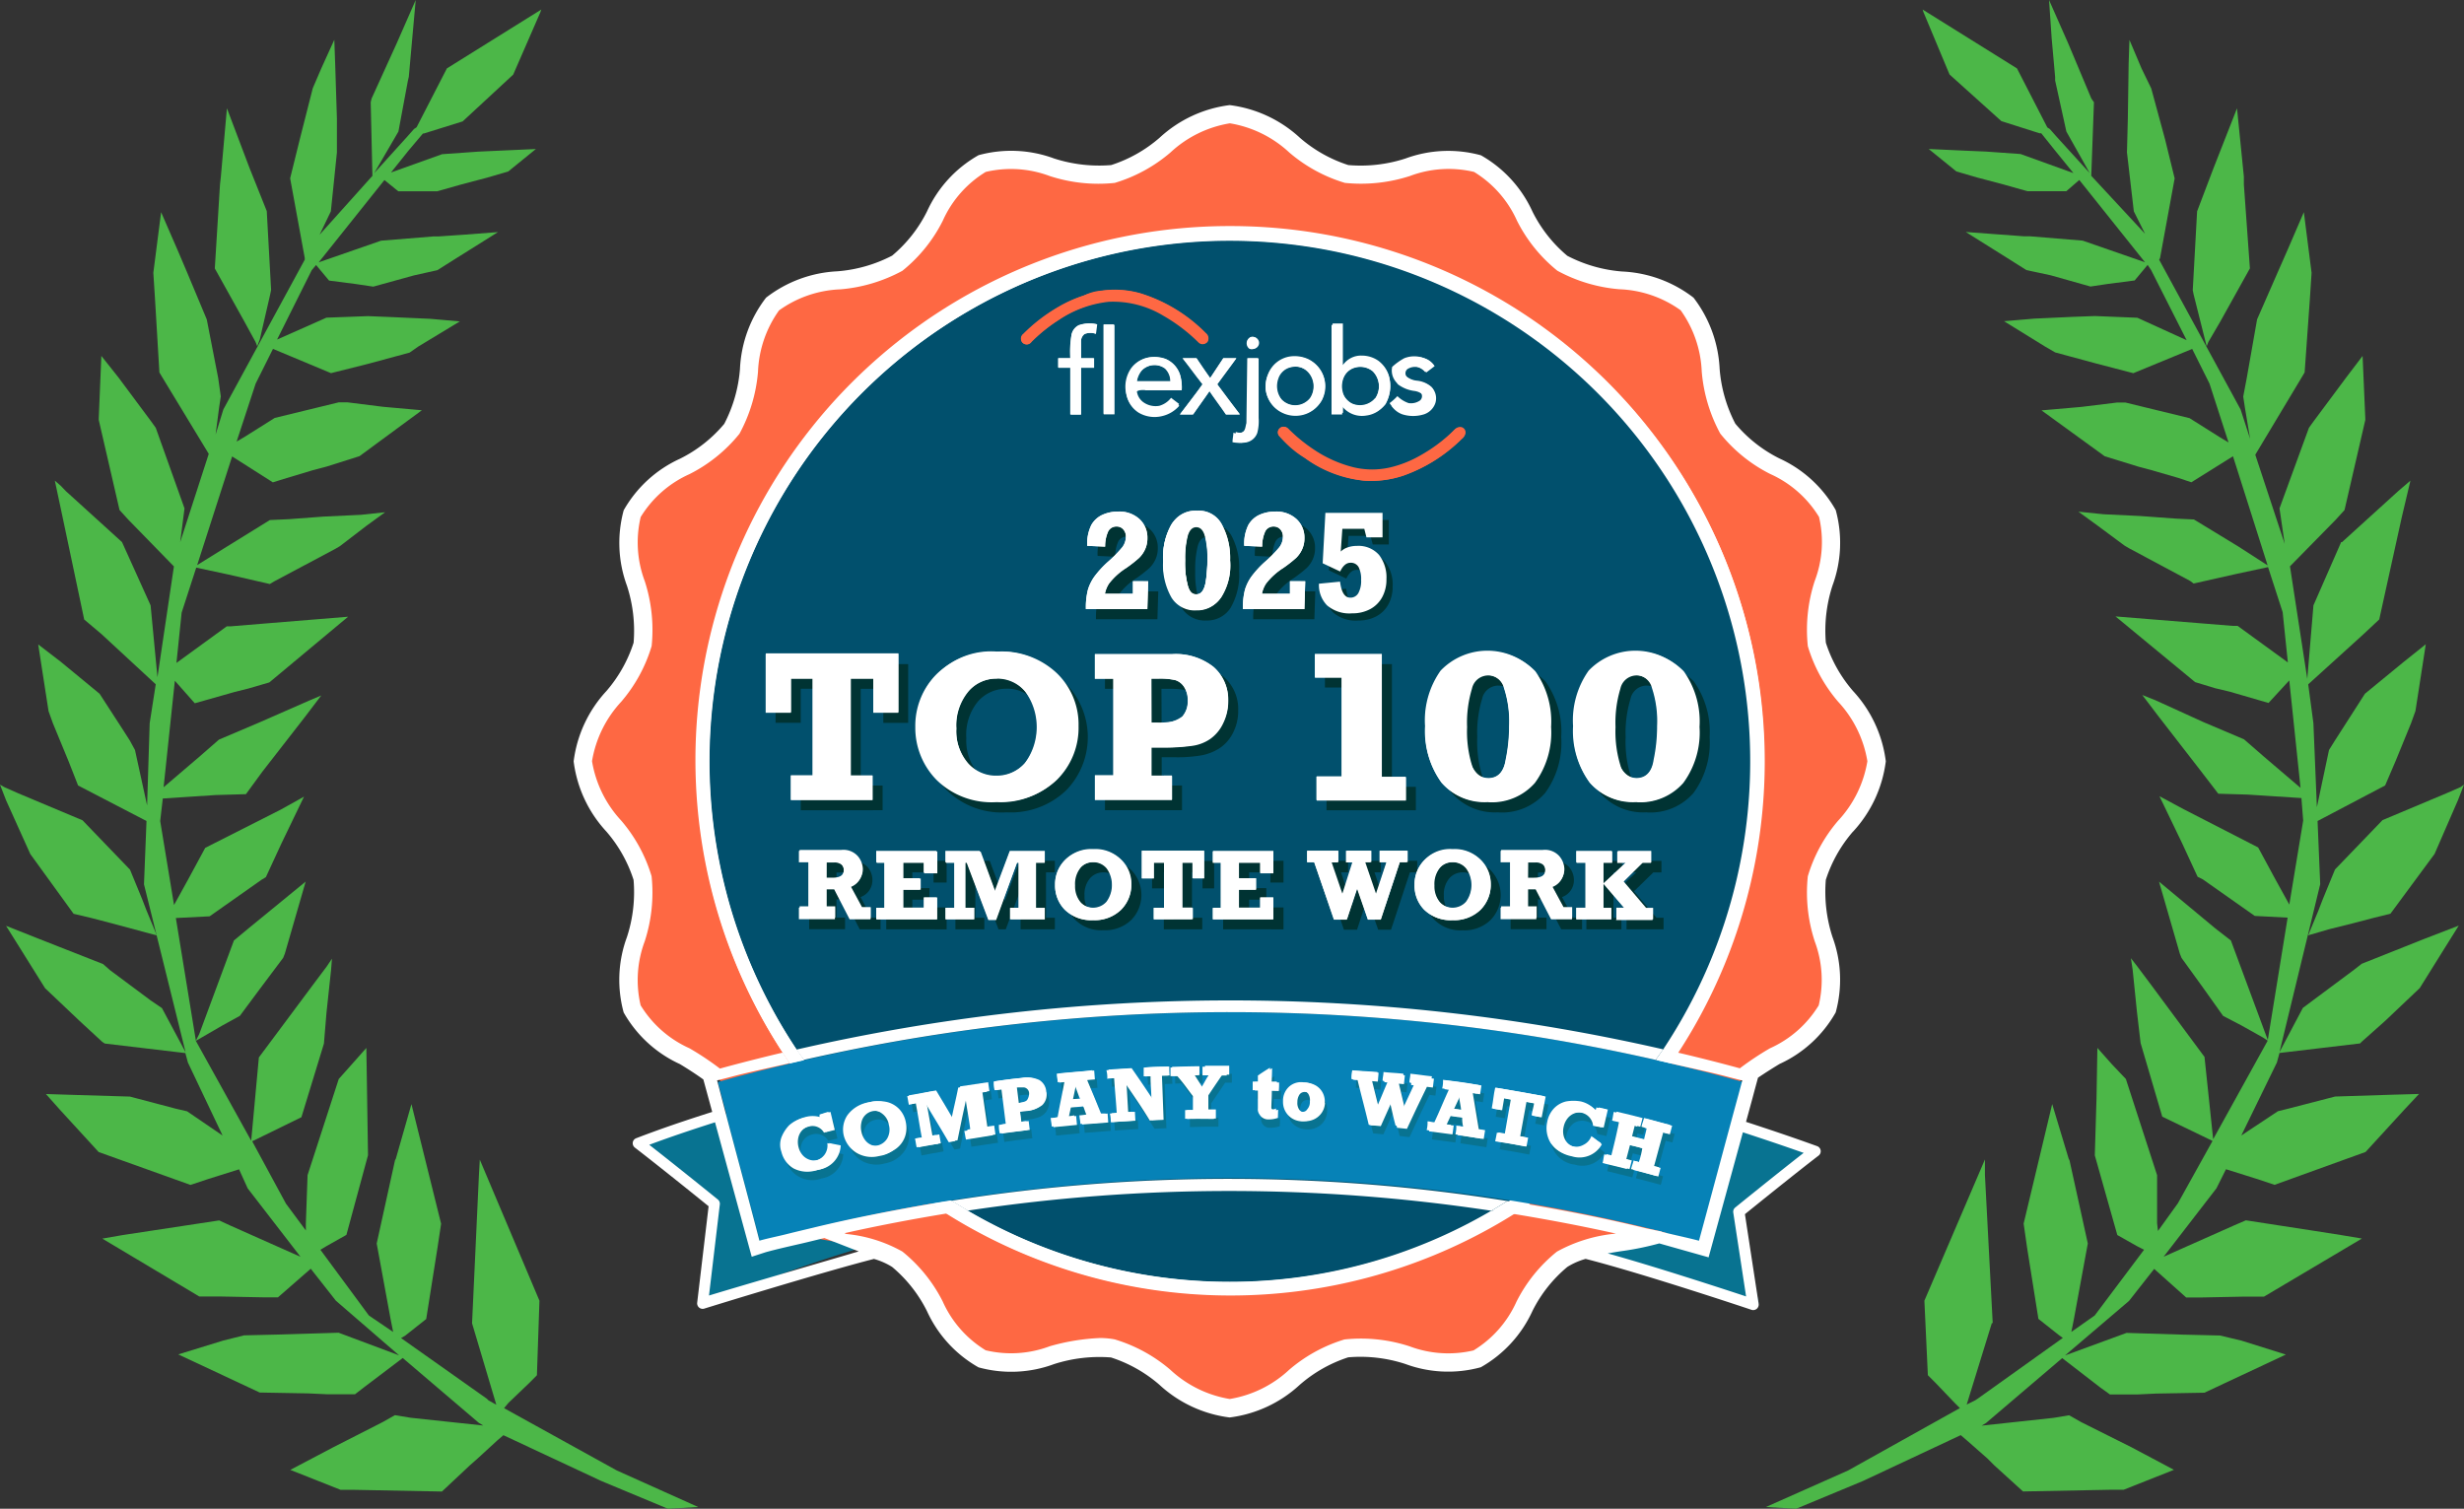 <?xml version="1.0" encoding="UTF-8"?> <svg xmlns="http://www.w3.org/2000/svg" xmlns:xlink="http://www.w3.org/1999/xlink" id="Group_3303" data-name="Group 3303" width="107.791" height="66" viewBox="0 0 107.791 66"><rect x="0" y="0" width="107.791" height="66" fill="#333333" stroke="none"/><defs><clipPath id="clip-path"><rect id="Rectangle_1040" data-name="Rectangle 1040" width="107.791" height="66" fill="none"></rect></clipPath><clipPath id="clip-path-2"><rect id="Rectangle_1775" data-name="Rectangle 1775" width="3.228" height="4.71" fill="none"></rect></clipPath><clipPath id="clip-path-3"><rect id="Rectangle_1042" data-name="Rectangle 1042" width="107.786" height="65.998" fill="none"></rect></clipPath></defs><g id="Group_3298" data-name="Group 3298"><g id="Group_3297" data-name="Group 3297" clip-path="url(#clip-path)"><path id="Path_9618" data-name="Path 9618" d="M51.075,38.9q-.419-2.077-.941-4.164,1.632-1.363,3.354-2.659-2.676-.982-5.4-1.773L46.65,35.467q-1.7.486-3.354,1.051a75.138,75.138,0,0,1,7.78,2.388" transform="translate(25.858 18.101)" fill="#087391"></path><path id="Path_9619" data-name="Path 9619" d="M20.609,38.929a63.49,63.49,0,0,1,7.044-2.508q-1.644-.561-3.346-1.051-.721-2.578-1.438-5.159-2.715.8-5.4,1.773,1.718,1.3,3.354,2.659c-.347,1.385-.228,2.894-.508,4.285" transform="translate(10.432 18.043)" fill="#087391"></path><path id="Path_9620" data-name="Path 9620" d="M72.6,31.432c0,1.821-2.263,3.4-2.6,5.111-.35,1.773,1.131,4.092.457,5.723-.69,1.66-3.385,2.247-4.372,3.723s-.516,4.2-1.775,5.458-3.972.779-5.458,1.775-2.064,3.683-3.723,4.372c-1.631.677-3.948-.8-5.723-.455-1.72.34-3.294,2.6-5.111,2.6s-3.394-2.262-5.111-2.6c-1.773-.351-4.092,1.131-5.723.455-1.66-.688-2.247-3.383-3.723-4.372s-4.2-.514-5.459-1.775-.783-3.966-1.784-5.453-3.674-2.062-4.372-3.723c-.674-1.631.808-3.948.455-5.721-.34-1.72-2.6-3.3-2.6-5.111s2.263-3.394,2.6-5.111c.351-1.773-1.131-4.091-.454-5.721.688-1.66,3.383-2.249,4.37-3.723s.516-4.2,1.775-5.459,3.972-.779,5.459-1.775,2.064-3.683,3.723-4.372c1.629-.676,3.948.8,5.721.455,1.72-.339,3.3-2.6,5.111-2.6s3.4,2.263,5.111,2.6c1.775.351,4.092-1.131,5.723-.455,1.66.688,2.249,3.385,3.723,4.372s4.2.514,5.459,1.775.779,3.972,1.773,5.458,3.682,2.064,4.372,3.723c.674,1.631-.807,3.948-.457,5.721.34,1.722,2.6,3.3,2.6,5.111" transform="translate(9.539 1.869)" fill="#fe6843" fill-rule="evenodd"></path><path id="Path_9621" data-name="Path 9621" d="M65.4,29.479A23.077,23.077,0,1,1,42.323,6.4h0A23.08,23.08,0,0,1,65.4,29.479" transform="translate(11.496 3.824)" fill="#01506d"></path><path id="Path_9622" data-name="Path 9622" d="M42.435,52.958A23.369,23.369,0,1,1,65.81,29.587,23.369,23.369,0,0,1,42.435,52.958m0-46.16A22.785,22.785,0,1,0,65.219,29.582,22.785,22.785,0,0,0,42.435,6.8" transform="translate(11.391 3.714)" fill="#fff"></path><path id="Path_9623" data-name="Path 9623" d="M22.342,24.582V23.5H23.3V19.268h-.958v1.489h-1.1V18.189h5.8v2.57H25.955v-1.49h-.989V23.5h.958v1.08Z" transform="translate(12.687 10.863)" fill="#033"></path><path id="Path_9624" data-name="Path 9624" d="M28.9,18.131a3.514,3.514,0,0,1,2.6.958,3.337,3.337,0,0,1,0,4.664,3.512,3.512,0,0,1-2.6.958,3.433,3.433,0,0,1-2.634-.982,3.256,3.256,0,0,1-.92-2.3,3.189,3.189,0,0,1,.942-2.335,3.5,3.5,0,0,1,2.608-.958m0,1.168a1.639,1.639,0,0,0-1.247.551,2.294,2.294,0,0,0-.513,1.618,2.179,2.179,0,0,0,.5,1.508,1.617,1.617,0,0,0,1.255.565,1.641,1.641,0,0,0,1.251-.554,2.654,2.654,0,0,0,.022-3.11,1.6,1.6,0,0,0-1.278-.58" transform="translate(15.137 10.825)" fill="#033"></path><path id="Path_9625" data-name="Path 9625" d="M33.634,23.5v1.08h-3.37V23.5h.815V19.271h-.815v-1.08h3.37a2.7,2.7,0,0,1,1.818.551,1.863,1.863,0,0,1,.639,1.485,2.082,2.082,0,0,1-.225.968,1.722,1.722,0,0,1-.577.666,2.2,2.2,0,0,1-.8.319,6.257,6.257,0,0,1-1.132.085h-.612v1.241Zm-.891-2.3h.248a1.517,1.517,0,0,0,1.1-.278,1.006,1.006,0,0,0,.246-.692,1.025,1.025,0,0,0-.171-.6.7.7,0,0,0-.39-.3,3.218,3.218,0,0,0-.722-.057h-.319Z" transform="translate(18.075 10.861)" fill="#033"></path><path id="Path_9626" data-name="Path 9626" d="M36.357,24.582V23.557h1.1V19.212H36.288V18.189h2.931v5.368h1.046v1.025Z" transform="translate(21.673 10.863)" fill="#033"></path><path id="Path_9627" data-name="Path 9627" d="M42.068,24.709a2.5,2.5,0,0,1-2.043-.848,3.745,3.745,0,0,1-.7-2.447,3.807,3.807,0,0,1,.687-2.429,2.894,2.894,0,0,1,4.094-.022l.022.022a3.794,3.794,0,0,1,.69,2.434,3.732,3.732,0,0,1-.708,2.45,2.506,2.506,0,0,1-2.04.845m-.011-1.038q.613,0,.775-.781a7.274,7.274,0,0,0,.16-1.476,5.012,5.012,0,0,0-.216-1.685.727.727,0,0,0-1.422.014,5.124,5.124,0,0,0-.212,1.676,5.039,5.039,0,0,0,.216,1.682.739.739,0,0,0,.7.57" transform="translate(23.48 10.825)" fill="#033"></path><path id="Path_9628" data-name="Path 9628" d="M46.132,24.709a2.5,2.5,0,0,1-2.043-.848,3.743,3.743,0,0,1-.7-2.447,3.807,3.807,0,0,1,.687-2.429,2.894,2.894,0,0,1,4.094-.022l.022.022a3.794,3.794,0,0,1,.69,2.434,3.732,3.732,0,0,1-.708,2.45,2.506,2.506,0,0,1-2.04.845m-.011-1.038q.616,0,.776-.781a7.274,7.274,0,0,0,.16-1.476,5.052,5.052,0,0,0-.216-1.685.727.727,0,0,0-1.422.014,5.124,5.124,0,0,0-.212,1.676,5,5,0,0,0,.216,1.682.739.739,0,0,0,.7.57" transform="translate(25.907 10.825)" fill="#033"></path><path id="Path_9629" data-name="Path 9629" d="M25.286,26.068v.506h-.912L23.7,25.263h-.343v.8h.375v.506h-1.57v-.506h.412V24.084h-.412v-.506h1.806a.937.937,0,0,1,.736.257.865.865,0,0,1,.225.583.781.781,0,0,1-.519.746l.479.9ZM23.354,24.79h.267c.331,0,.5-.118.5-.353a.307.307,0,0,0-.113-.26.5.5,0,0,0-.311-.086h-.339Z" transform="translate(13.236 14.079)" fill="#033"></path><path id="Path_9630" data-name="Path 9630" d="M24.273,26.572v-.506h.359V24.082h-.359v-.506h2.642v.949h-.573V24.08h-.928v.692h.751v.506h-.751v.786h.928v-.447h.573v.958Z" transform="translate(14.497 14.08)" fill="#033"></path><path id="Path_9631" data-name="Path 9631" d="M26.168,26.572v-.506h.388V24.082h-.388v-.506h1.5l.658,1.757.661-1.757h1.532v.506h-.388v1.984h.388v.506h-1.5v-.506h.363V24.082H29.3l-.928,2.49h-.319l-.939-2.49h-.073v1.984h.391v.506Z" transform="translate(15.628 14.08)" fill="#033"></path><path id="Path_9632" data-name="Path 9632" d="M30.841,23.547a1.644,1.644,0,0,1,1.22.449,1.564,1.564,0,0,1,0,2.187,1.646,1.646,0,0,1-1.219.447,1.608,1.608,0,0,1-1.235-.46,1.526,1.526,0,0,1-.431-1.081A1.493,1.493,0,0,1,29.62,24a1.645,1.645,0,0,1,1.223-.449m0,.548a.77.77,0,0,0-.585.259,1.077,1.077,0,0,0-.24.759,1.021,1.021,0,0,0,.236.706.789.789,0,0,0,1.174.006,1.244,1.244,0,0,0,.011-1.458.75.75,0,0,0-.6-.272" transform="translate(17.426 14.062)" fill="#033"></path><path id="Path_9633" data-name="Path 9633" d="M32.068,26.572v-.506h.45V24.082h-.45v.7h-.514v-1.2h2.715v1.2h-.508v-.7H33.3v1.984h.45v.506Z" transform="translate(18.845 14.08)" fill="#033"></path><path id="Path_9634" data-name="Path 9634" d="M33.5,26.572v-.506h.359V24.082H33.5v-.506h2.642v.949h-.573V24.08h-.93v.692h.751v.506h-.751v.786h.93v-.447h.573v.958Z" transform="translate(20.007 14.08)" fill="#033"></path><path id="Path_9635" data-name="Path 9635" d="M37.245,26.591l-.855-2.509h-.313v-.506h1.351v.506h-.31L37.6,25.52l.457-1.438h-.272v-.506H38.86v.506h-.278l.49,1.438.479-1.438h-.3v-.506h1.2v.506h-.319l-.827,2.509h-.561l-.479-1.369-.446,1.369Z" transform="translate(21.547 14.08)" fill="#033"></path><path id="Path_9636" data-name="Path 9636" d="M40.684,23.547A1.644,1.644,0,0,1,41.9,24a1.564,1.564,0,0,1,0,2.187,1.646,1.646,0,0,1-1.219.447,1.608,1.608,0,0,1-1.235-.46,1.526,1.526,0,0,1-.431-1.081A1.493,1.493,0,0,1,39.463,24a1.639,1.639,0,0,1,1.222-.449m0,.548a.77.77,0,0,0-.585.259,1.077,1.077,0,0,0-.24.759,1.021,1.021,0,0,0,.236.706.789.789,0,0,0,1.174.006,1.244,1.244,0,0,0,.011-1.458.75.75,0,0,0-.6-.272" transform="translate(23.304 14.062)" fill="#033"></path><path id="Path_9637" data-name="Path 9637" d="M44.5,26.068v.506h-.912l-.677-1.311h-.343v.8h.375v.506H41.374v-.506h.412V24.084h-.412v-.506h1.808a.937.937,0,0,1,.736.257.865.865,0,0,1,.225.583.781.781,0,0,1-.519.746l.479.9ZM42.566,24.79h.267c.331,0,.5-.118.5-.353a.307.307,0,0,0-.113-.26.5.5,0,0,0-.311-.086H42.57Z" transform="translate(24.71 14.079)" fill="#033"></path><path id="Path_9638" data-name="Path 9638" d="M43.449,26.572v-.506h.4V24.082h-.4v-.506h1.562v.506h-.379v1.984h.35v.506Zm1.757,0v-.506h.351L44.649,25l.981-.917h-.361v-.506h1.463v.506h-.355l-.845.826.984,1.158h.31v.506Z" transform="translate(25.949 14.081)" fill="#033"></path><path id="Path_9639" data-name="Path 9639" d="M25.012,25.791V26.3H24.1l-.676-1.311h-.343v.8h.375v.506H21.881v-.506h.412V23.807h-.412v-.5h1.808a.935.935,0,0,1,.735.257.865.865,0,0,1,.225.583.781.781,0,0,1-.519.746l.479.9Zm-1.933-1.278h.267c.331,0,.5-.118.5-.353a.314.314,0,0,0-.112-.26.5.5,0,0,0-.311-.086h-.339Z" transform="translate(13.068 13.915)" fill="#fff"></path><path id="Path_9640" data-name="Path 9640" d="M24,26.3v-.506h.359V23.805H24v-.5h2.642v.949h-.565V23.81h-.928v.69H25.9V25h-.749v.786h.928v-.447h.573V26.3Z" transform="translate(14.331 13.916)" fill="#fff"></path><path id="Path_9641" data-name="Path 9641" d="M25.892,26.3v-.506h.388V23.805h-.388v-.5h1.5l.658,1.757.661-1.757h1.532v.506h-.388V25.8h.388v.5h-1.5v-.506H29.1V23.805h-.072L28.1,26.3h-.319l-.939-2.49h-.07v1.984h.391V26.3Z" transform="translate(15.464 13.916)" fill="#fff"></path><path id="Path_9642" data-name="Path 9642" d="M30.56,23.271a1.644,1.644,0,0,1,1.22.449,1.564,1.564,0,0,1,0,2.187,1.646,1.646,0,0,1-1.219.447,1.608,1.608,0,0,1-1.235-.46,1.536,1.536,0,0,1-.431-1.08,1.493,1.493,0,0,1,.442-1.091,1.639,1.639,0,0,1,1.222-.449m0,.548a.765.765,0,0,0-.585.259,1.077,1.077,0,0,0-.24.759,1.021,1.021,0,0,0,.236.706.789.789,0,0,0,1.174.006,1.244,1.244,0,0,0,.011-1.458.75.75,0,0,0-.6-.272" transform="translate(17.258 13.897)" fill="#fff"></path><path id="Path_9643" data-name="Path 9643" d="M31.791,26.3v-.506h.45V23.805h-.45v.7h-.514V23.3h2.715v1.2h-.508v-.7h-.463v1.984h.45V26.3Z" transform="translate(18.68 13.916)" fill="#fff"></path><path id="Path_9644" data-name="Path 9644" d="M33.222,26.3v-.506h.359V23.805h-.359v-.5h2.642v.949H35.29V23.81h-.93v.69h.751V25H34.36v.786h.93v-.447h.573V26.3Z" transform="translate(19.841 13.916)" fill="#fff"></path><path id="Path_9645" data-name="Path 9645" d="M36.972,26.315l-.855-2.509H35.8v-.5h1.351v.506h-.31l.479,1.438.457-1.438H37.5V23.3h1.08v.506H38.3l.49,1.438.479-1.438h-.3V23.3h1.2v.506H39.85l-.827,2.509h-.564l-.479-1.369-.446,1.369Z" transform="translate(21.38 13.916)" fill="#fff"></path><path id="Path_9646" data-name="Path 9646" d="M40.408,23.271a1.644,1.644,0,0,1,1.22.449,1.564,1.564,0,0,1,0,2.187,1.646,1.646,0,0,1-1.219.447,1.608,1.608,0,0,1-1.235-.46,1.523,1.523,0,0,1-.431-1.08,1.493,1.493,0,0,1,.442-1.091,1.639,1.639,0,0,1,1.222-.449m0,.548a.765.765,0,0,0-.585.259,1.077,1.077,0,0,0-.24.759,1.021,1.021,0,0,0,.236.706.789.789,0,0,0,1.174.006A1.244,1.244,0,0,0,41,24.094a.75.75,0,0,0-.6-.272" transform="translate(23.139 13.897)" fill="#fff"></path><path id="Path_9647" data-name="Path 9647" d="M44.222,25.791V26.3H43.31l-.677-1.311H42.29v.8h.375v.506H41.1v-.506h.412V23.807H41.1v-.5h1.808a.937.937,0,0,1,.736.257.865.865,0,0,1,.225.583.781.781,0,0,1-.519.746l.479.9ZM42.29,24.513h.267c.331,0,.5-.118.5-.353a.307.307,0,0,0-.113-.26.5.5,0,0,0-.311-.086h-.339Z" transform="translate(24.545 13.915)" fill="#fff"></path><path id="Path_9648" data-name="Path 9648" d="M43.17,26.3v-.51h.4V23.806h-.4v-.5h1.562v.506h-.379V25.8h.35v.5Zm1.757,0v-.51h.351l-.909-1.067.981-.917h-.361v-.5h1.463v.506h-.366l-.845.826.984,1.158h.31v.5Z" transform="translate(25.783 13.916)" fill="#fff"></path><path id="Path_9649" data-name="Path 9649" d="M22.07,24.3V23.22h.958V18.993H22.07v1.489h-1.1v-2.57h5.8v2.57H25.678V18.993h-.989v4.234h.958V24.3Z" transform="translate(12.525 10.698)" fill="#fff"></path><path id="Path_9650" data-name="Path 9650" d="M28.622,17.851a3.514,3.514,0,0,1,2.6.958,3.337,3.337,0,0,1,0,4.664,3.512,3.512,0,0,1-2.6.958,3.431,3.431,0,0,1-2.634-.981,3.256,3.256,0,0,1-.92-2.3,3.2,3.2,0,0,1,.944-2.329,3.5,3.5,0,0,1,2.608-.958m0,1.168a1.64,1.64,0,0,0-1.247.553A2.294,2.294,0,0,0,26.86,21.2a2.187,2.187,0,0,0,.5,1.508,1.617,1.617,0,0,0,1.255.565,1.641,1.641,0,0,0,1.251-.554,2.654,2.654,0,0,0,.022-3.11,1.6,1.6,0,0,0-1.278-.58" transform="translate(14.973 10.658)" fill="#fff"></path><path id="Path_9651" data-name="Path 9651" d="M33.357,23.229V24.3h-3.37V23.22H30.8V19h-.815v-1.08h3.37a2.7,2.7,0,0,1,1.818.551,1.858,1.858,0,0,1,.639,1.485,2.082,2.082,0,0,1-.225.968,1.722,1.722,0,0,1-.577.666,2.2,2.2,0,0,1-.8.319,6.256,6.256,0,0,1-1.132.085h-.61V23.23Zm-.891-2.308h.248a1.51,1.51,0,0,0,1.1-.278,1.006,1.006,0,0,0,.246-.692,1.025,1.025,0,0,0-.171-.6.7.7,0,0,0-.39-.3,3.217,3.217,0,0,0-.722-.058h-.319Z" transform="translate(17.909 10.696)" fill="#fff"></path><path id="Path_9652" data-name="Path 9652" d="M36.081,24.3V23.275h1.1V18.931H36.012V17.912h2.931V23.28h1.046V24.3Z" transform="translate(21.508 10.698)" fill="#fff"></path><path id="Path_9653" data-name="Path 9653" d="M41.791,24.43a2.5,2.5,0,0,1-2.043-.848,3.745,3.745,0,0,1-.7-2.447,3.807,3.807,0,0,1,.687-2.429,2.894,2.894,0,0,1,4.094-.022l.022.022a3.794,3.794,0,0,1,.69,2.434,3.732,3.732,0,0,1-.708,2.45,2.506,2.506,0,0,1-2.04.845M41.78,23.4q.616,0,.776-.781a7.274,7.274,0,0,0,.16-1.476,5.052,5.052,0,0,0-.216-1.685.727.727,0,0,0-1.422.014,5.124,5.124,0,0,0-.212,1.676,5.039,5.039,0,0,0,.216,1.682.739.739,0,0,0,.7.57" transform="translate(23.314 10.658)" fill="#fff"></path><path id="Path_9654" data-name="Path 9654" d="M45.856,24.43a2.5,2.5,0,0,1-2.043-.848,3.745,3.745,0,0,1-.7-2.447,3.807,3.807,0,0,1,.687-2.429,2.894,2.894,0,0,1,4.094-.022l.022.022a3.794,3.794,0,0,1,.69,2.434,3.735,3.735,0,0,1-.708,2.45,2.506,2.506,0,0,1-2.04.845M45.845,23.4q.616,0,.776-.781a7.275,7.275,0,0,0,.16-1.476,5.052,5.052,0,0,0-.216-1.685.727.727,0,0,0-1.422.014,5.124,5.124,0,0,0-.212,1.676,5.039,5.039,0,0,0,.216,1.682.739.739,0,0,0,.7.57" transform="translate(25.742 10.658)" fill="#fff"></path><path id="Path_9655" data-name="Path 9655" d="M32.743,17.338l-.037,1.219H30.018a3.12,3.12,0,0,1,.089-.851,1.949,1.949,0,0,1,.292-.585,4.368,4.368,0,0,1,.569-.621,5.554,5.554,0,0,0,.639-.647.76.76,0,0,0,.16-.466.454.454,0,0,0-.115-.319.374.374,0,0,0-.286-.125.4.4,0,0,0-.369.206,1.554,1.554,0,0,0-.137.674l-.77-.037a1.843,1.843,0,0,1,.18-.914,1.066,1.066,0,0,1,.492-.446,1.636,1.636,0,0,1,.676-.139,1.3,1.3,0,0,1,.942.332,1.1,1.1,0,0,1,.342.826,1.151,1.151,0,0,1-.1.49,1.259,1.259,0,0,1-.262.377,5.679,5.679,0,0,1-.559.439,2.921,2.921,0,0,0-.757.685,1.22,1.22,0,0,0-.18.446h1.225v-.546Z" transform="translate(17.927 8.532)" fill="#033"></path><path id="Path_9656" data-name="Path 9656" d="M33.575,18.611a1.2,1.2,0,0,1-1.072-.556,2.894,2.894,0,0,1-.369-1.607,2.959,2.959,0,0,1,.361-1.6,1.318,1.318,0,0,1,2.161,0,2.946,2.946,0,0,1,.363,1.6,2.883,2.883,0,0,1-.372,1.607,1.208,1.208,0,0,1-1.07.554m0-.682q.319,0,.407-.513a5.955,5.955,0,0,0,.085-.968,4.083,4.083,0,0,0-.113-1.105c-.075-.251-.2-.375-.372-.375s-.3.128-.374.385a4.172,4.172,0,0,0-.112,1.1,4.079,4.079,0,0,0,.113,1.1c.075.249.2.374.366.374" transform="translate(19.188 8.533)" fill="#033"></path><path id="Path_9657" data-name="Path 9657" d="M32.467,17.06l-.037,1.219H29.742a3.119,3.119,0,0,1,.089-.851,1.968,1.968,0,0,1,.292-.585,4.368,4.368,0,0,1,.569-.621,5.554,5.554,0,0,0,.639-.647.76.76,0,0,0,.16-.466.454.454,0,0,0-.115-.319.374.374,0,0,0-.286-.125.4.4,0,0,0-.369.206,1.554,1.554,0,0,0-.137.674l-.783-.034a1.843,1.843,0,0,1,.18-.914,1.066,1.066,0,0,1,.492-.446,1.636,1.636,0,0,1,.676-.139,1.3,1.3,0,0,1,.942.332,1.1,1.1,0,0,1,.342.826,1.151,1.151,0,0,1-.1.49,1.231,1.231,0,0,1-.262.377,5.68,5.68,0,0,1-.559.439,2.921,2.921,0,0,0-.757.685,1.22,1.22,0,0,0-.18.446H31.8V17.06Z" transform="translate(17.762 8.368)" fill="#fff"></path><path id="Path_9658" data-name="Path 9658" d="M33.3,18.335a1.2,1.2,0,0,1-1.072-.556,2.894,2.894,0,0,1-.369-1.607,2.959,2.959,0,0,1,.361-1.6,1.318,1.318,0,0,1,2.161,0,2.946,2.946,0,0,1,.363,1.6,2.9,2.9,0,0,1-.371,1.607,1.208,1.208,0,0,1-1.07.554m0-.682q.319,0,.407-.513a5.956,5.956,0,0,0,.085-.968,4.084,4.084,0,0,0-.113-1.1c-.075-.251-.2-.375-.372-.375s-.3.128-.374.385a4.173,4.173,0,0,0-.112,1.1,4.079,4.079,0,0,0,.113,1.1c.075.249.2.374.366.374" transform="translate(19.023 8.368)" fill="#fff"></path><path id="Path_9659" data-name="Path 9659" d="M64.523,30.776a83.925,83.925,0,0,0-44.865,0q.932,3.5,1.867,7a76.94,76.94,0,0,1,41.132,0q.934-3.5,1.867-7" transform="translate(11.741 16.557)" fill="#0682b7"></path><path id="Path_9660" data-name="Path 9660" d="M23.2,30.778l.4-.1.188.8-.4.1A.606.606,0,0,0,22.7,31.3a.643.643,0,0,0-.46.356.866.866,0,0,0-.034.581.784.784,0,0,0,.319.479.627.627,0,0,0,.516.081.615.615,0,0,0,.366-.254.8.8,0,0,0,.131-.479l.506.1a1.12,1.12,0,0,1-.941,1.061,1.189,1.189,0,0,1-1.551-1.477,1.062,1.062,0,0,1,.34-.519,1.445,1.445,0,0,1,.586-.3,1.171,1.171,0,0,1,.757.032l-.043-.174" transform="translate(12.846 18.325)" fill="#087391"></path><path id="Path_9661" data-name="Path 9661" d="M24.317,30.428a1.331,1.331,0,0,1,1.033.139,1.118,1.118,0,0,1,.511.757,1.143,1.143,0,0,1-.182.9,1.329,1.329,0,0,1-.867.53,1.3,1.3,0,0,1-1.022-.137,1.175,1.175,0,0,1-.519-.736,1.12,1.12,0,0,1,.16-.9,1.336,1.336,0,0,1,.888-.549m.088.412a.622.622,0,0,0-.417.294.8.8,0,0,0-.061.612.778.778,0,0,0,.3.492.6.6,0,0,0,.5.1.621.621,0,0,0,.41-.291.811.811,0,0,0,.07-.6.787.787,0,0,0-.291-.5.6.6,0,0,0-.511-.107" transform="translate(13.878 18.144)" fill="#087391"></path><path id="Path_9662" data-name="Path 9662" d="M25.4,32.7l-.073-.383.3-.056-.278-1.5-.307.057-.073-.383c.479-.089.716-.133,1.193-.216.3.5.449.748.743,1.247.118-.569.179-.853.305-1.42.487-.077.732-.113,1.22-.182l.054.387-.307.045c.088.6.131.909.219,1.513l.3-.043c.022.16.032.232.054.387-.466.065-.7.1-1.164.173l-.061-.385L27.8,31.9l-.232-1.511-.056.008c-.177.8-.262,1.208-.423,2.011l-.249.042c-.417-.708-.628-1.061-1.061-1.757l-.056.01L26,32.2l.3-.053.067.385c-.39.069-.585.1-.974.177" transform="translate(14.91 17.837)" fill="#087391"></path><path id="Path_9663" data-name="Path 9663" d="M28.8,31.648l.046.388c-.489.059-.733.089-1.222.16-.021-.16-.032-.232-.053-.387l.3-.04-.2-1.516-.3.042c-.021-.16-.032-.232-.053-.387.5-.069.755-.1,1.26-.16a1.037,1.037,0,0,1,.7.12.66.66,0,0,1,.3.508.732.732,0,0,1-.046.356.638.638,0,0,1-.187.262.825.825,0,0,1-.283.147,2.408,2.408,0,0,1-.412.08l-.224.027.054.444.319-.04m-.42-.8.091-.011a.581.581,0,0,0,.395-.149.391.391,0,0,0-.026-.465.255.255,0,0,0-.16-.091,1.187,1.187,0,0,0-.272.011l-.117.014c.035.276.051.414.086.69" transform="translate(16.313 17.757)" fill="#087391"></path><path id="Path_9664" data-name="Path 9664" d="M31.308,31.429l.027.39c-.457.032-.687.051-1.144.089-.014-.16-.021-.233-.034-.388l.3-.026-.144-.387-.61.054-.088.407.319-.029.035.388c-.412.037-.618.058-1.029.1l-.04-.388.289-.03c.121-.628.184-.941.319-1.567l-.319.03c-.016-.16-.022-.233-.038-.388.626-.061.939-.089,1.567-.137.013.16.018.233.03.39l-.319.026c.251.593.374.89.615,1.485l.28-.021m-1.118-.65c-.1-.27-.16-.406-.259-.676-.061.284-.091.426-.15.712l.409-.037" transform="translate(17.261 17.648)" fill="#087391"></path><path id="Path_9665" data-name="Path 9665" d="M30.592,31.874l-.027-.39.319-.021c-.038-.61-.059-.915-.1-1.525l-.319.021-.027-.39c.4-.027.6-.04,1.009-.062.385.556.575.835.946,1.4l-.045-1.049-.311.014c0-.16-.011-.233-.019-.39.431-.021.647-.029,1.078-.043a3.879,3.879,0,0,0,.013.39l-.335.011.072,1.934-.519.021c-.431-.666-.653-1-1.1-1.658l.075,1.3.294-.016c.008.16.013.233.021.39-.407.022-.612.035-1.019.062" transform="translate(18.18 17.58)" fill="#087391"></path><path id="Path_9666" data-name="Path 9666" d="M32.838,31.732c0-.16,0-.235-.008-.39h.329l-.011-.625c-.262-.358-.4-.535-.664-.89l-.292.008c0-.16,0-.235-.011-.39.479-.014.722-.021,1.2-.027v.39h-.235c.144.224.217.334.359.557.139-.227.209-.34.35-.567H33.61v-.39h1.06v.39h-.294c-.248.363-.369.545-.612.909v.625h.319v.39c-.5,0-.756,0-1.259.018" transform="translate(19.219 17.565)" fill="#087391"></path><path id="Path_9667" data-name="Path 9667" d="M34.437,30.456v-.371h.211v-.252c.216-.144.319-.214.541-.356l-.018.621.305.01c0,.149,0,.222-.011.371l-.3-.01c0,.278-.011.418-.019.7a.222.222,0,0,0,.021.128c.014.022.053.034.11.035a.456.456,0,0,0,.16-.029c0,.142,0,.212-.011.355a1.063,1.063,0,0,1-.393.07.376.376,0,0,1-.418-.327.424.424,0,0,1,0-.1c0-.337.011-.5.018-.842h-.209" transform="translate(20.558 17.605)" fill="#087391"></path><path id="Path_9668" data-name="Path 9668" d="M36.092,31.561a.878.878,0,0,1-.6-.252.8.8,0,0,1-.225-.626.784.784,0,0,1,.275-.607.958.958,0,0,1,1.235.059.786.786,0,0,1,.214.631.8.8,0,0,1-.281.6.874.874,0,0,1-.621.195m.018-.4a.294.294,0,0,0,.241-.1.54.54,0,0,0,.109-.339.52.52,0,0,0-.072-.319.29.29,0,0,0-.235-.128c-.217-.011-.332.137-.345.442a.556.556,0,0,0,.065.319.275.275,0,0,0,.236.134" transform="translate(21.064 17.845)" fill="#087391"></path><path id="Path_9669" data-name="Path 9669" d="M37.894,31.939c-.2-.8-.3-1.192-.508-1.984l-.252-.021.03-.388c.433.034.65.051,1.081.091l-.035.388L37.963,30c.117.455.173.684.284,1.139.184-.428.278-.639.466-1.069l-.216-.021.037-.388c.345.032.518.05.861.086-.016.16-.024.233-.042.388l-.222-.022c.11.457.16.687.27,1.144.2-.425.3-.639.5-1.061l-.238-.027.043-.388c.383.043.575.065.958.113l-.048.388-.259-.032c-.356.736-.53,1.1-.872,1.846l-.434-.048c-.1-.434-.16-.652-.26-1.086-.182.406-.273.609-.45,1.014l-.444-.042" transform="translate(22.178 17.646)" fill="#087391"></path><path id="Path_9670" data-name="Path 9670" d="M41.661,32l-.061.385c-.455-.072-.682-.107-1.137-.173l.056-.387.3.043c-.021-.16-.032-.246-.053-.409l-.607-.086-.179.375.319.043-.054.387c-.41-.058-.615-.085-1.025-.136l.048-.388.289.037c.26-.583.391-.874.66-1.455l-.319-.043.051-.387c.625.081.936.126,1.559.222l-.059.387-.319-.048c.11.639.16.958.264,1.586L41.67,32m-.946-.888c-.038-.286-.059-.43-.1-.717-.125.264-.187.4-.31.66l.407.058" transform="translate(23.422 17.801)" fill="#087391"></path><path id="Path_9671" data-name="Path 9671" d="M41.14,32.358l.065-.385.348.059c.1-.6.16-.9.26-1.506l-.356-.061-.089.53-.4-.067.149-.917c.864.141,1.3.217,2.156.383l-.176.912-.4-.075.1-.529-.366-.067-.273,1.5.348.064-.072.383c-.516-.1-.775-.142-1.292-.23" transform="translate(24.465 17.924)" fill="#087391"></path><path id="Path_9672" data-name="Path 9672" d="M44.686,30.641l.4.091-.184.8-.4-.091a.606.606,0,0,0-.49-.557.638.638,0,0,0-.569.113.864.864,0,0,0-.289.5.783.783,0,0,0,.073.572.64.64,0,0,0,.864.24.791.791,0,0,0,.332-.375l.407.319a1.118,1.118,0,0,1-1.313.529A1.189,1.189,0,0,1,42.8,30.77a1.073,1.073,0,0,1,.535-.319,1.455,1.455,0,0,1,.653,0,1.176,1.176,0,0,1,.661.367l.04-.174" transform="translate(25.371 18.164)" fill="#087391"></path><path id="Path_9673" data-name="Path 9673" d="M44.019,32.918l.089-.38.288.069.359-1.487-.292-.07.091-.38c.455.109.682.16,1.137.28l-.1.379-.246-.062-.123.49.639.16.128-.49-.236-.061.1-.379c.45.115.676.176,1.118.3l-.1.377-.291-.08-.4,1.476.286.078-.1.377c-.434-.12-.653-.177-1.089-.289l.1-.379.232.059.16-.61-.629-.16-.16.612.241.061-.1.379c-.441-.112-.661-.16-1.1-.272" transform="translate(26.288 18.317)" fill="#087391"></path><path id="Path_9674" data-name="Path 9674" d="M23.169,30.725l-.042-.173.4-.1.188.789-.4.1a.616.616,0,0,0-.69-.281.679.679,0,0,0-.335.193.7.7,0,0,0-.173.339.884.884,0,0,0,.014.409.845.845,0,0,0,.177.342.7.7,0,0,0,.3.2.64.64,0,0,0,.73-.248.809.809,0,0,0,.131-.479l.506.1a1.118,1.118,0,0,1-.942,1.057,1.518,1.518,0,0,1-.693.03,1.062,1.062,0,0,1-.54-.284,1.224,1.224,0,0,1-.319-.562A1.129,1.129,0,0,1,21.813,31a1.354,1.354,0,0,1,.6-.319,1.161,1.161,0,0,1,.76.032" transform="translate(12.804 18.189)" fill="#fff"></path><path id="Path_9675" data-name="Path 9675" d="M23.2,31.644A1.144,1.144,0,0,1,23.223,31a1.12,1.12,0,0,1,.371-.511,1.7,1.7,0,0,1,1.375-.294,1.111,1.111,0,0,1,.543.319,1.136,1.136,0,0,1,.281.573,1.176,1.176,0,0,1-.043.639,1.12,1.12,0,0,1-.371.5,1.656,1.656,0,0,1-1.326.283,1.127,1.127,0,0,1-.855-.872m1.941-.426a.917.917,0,0,0-.16-.358.65.65,0,0,0-.281-.222.621.621,0,0,0-.851.466.891.891,0,0,0,0,.39.929.929,0,0,0,.16.369.663.663,0,0,0,.283.22.593.593,0,0,0,.353.027.614.614,0,0,0,.319-.171.645.645,0,0,0,.168-.319.957.957,0,0,0,0-.4" transform="translate(13.835 18.013)" fill="#fff"></path><path id="Path_9676" data-name="Path 9676" d="M27.142,29.821c.487-.077.733-.113,1.22-.182.022.16.034.232.054.388l-.308.045.219,1.508.3-.043.054.388c-.468.065-.7.1-1.168.174l-.061-.387.281-.045-.232-1.5-.056.008c-.177.8-.262,1.2-.425,2.006l-.248.042c-.417-.706-.629-1.059-1.061-1.757l-.054.01.268,1.5.3-.053.067.387c-.39.069-.585.1-.974.177l-.073-.385.3-.058-.276-1.5-.31.058-.073-.385c.479-.091.719-.134,1.2-.217.3.5.449.744.741,1.244.12-.567.182-.851.308-1.417" transform="translate(14.866 17.702)" fill="#fff"></path><path id="Path_9677" data-name="Path 9677" d="M29.507,30.142a.646.646,0,0,1-.18.578,1.3,1.3,0,0,1-.725.262l-.246.03.056.446.319-.04.046.388c-.49.059-.735.089-1.223.16l-.053-.388.294-.04-.2-1.509-.3.04-.053-.388c.465-.064.7-.094,1.164-.15a1.309,1.309,0,0,1,.784.089.635.635,0,0,1,.31.522m-.652.072A.343.343,0,0,0,28.764,30a.286.286,0,0,0-.185-.078,1.339,1.339,0,0,0-.265.008l-.1.013.085.687.1-.013a.923.923,0,0,0,.3-.075.262.262,0,0,0,.134-.131.41.41,0,0,0,.018-.2" transform="translate(16.27 17.622)" fill="#fff"></path><path id="Path_9678" data-name="Path 9678" d="M30.344,29.741c.249.591.372.886.613,1.479l.28-.021c.011.16.016.235.027.391-.458.032-.687.051-1.145.089l-.034-.39.3-.026-.145-.382-.61.054-.088.4.319-.029.035.39c-.412.037-.617.058-1.029.1l-.04-.39.289-.03c.121-.625.184-.936.319-1.561l-.319.03-.038-.39c.628-.062.942-.089,1.572-.139.013.16.018.235.03.39l-.319.026m-.49.136c-.061.284-.091.428-.15.712l.41-.037c-.1-.27-.16-.406-.26-.676" transform="translate(17.217 17.513)" fill="#fff"></path><path id="Path_9679" data-name="Path 9679" d="M32.271,29.63l-.308.014c0-.16-.011-.235-.019-.391.43-.021.639-.029,1.075-.043a3.889,3.889,0,0,0,.013.391l-.334.011.072,1.929-.516.021c-.433-.666-.655-1-1.108-1.656l.075,1.3.294-.016c.008.16.013.235.021.391-.409.022-.613.035-1.021.062l-.027-.39.319-.021-.1-1.519-.319.021c-.011-.16-.016-.235-.027-.39.4-.027.6-.04,1.011-.062.387.556.575.835.949,1.4l-.045-1.049" transform="translate(18.133 17.445)" fill="#fff"></path><path id="Path_9680" data-name="Path 9680" d="M33.08,29.588c.144.224.214.334.356.557.141-.227.209-.34.351-.567H33.54v-.391H34.6v.391h-.3c-.248.361-.371.541-.613.906V31.1h.329v.4c-.5,0-.757,0-1.262.018,0-.16,0-.235-.008-.391h.332l-.011-.621c-.262-.356-.4-.533-.664-.886l-.292.008a3.889,3.889,0,0,0-.013-.391c.479-.014.722-.021,1.2-.027v.39h-.232" transform="translate(19.174 17.432)" fill="#fff"></path><path id="Path_9681" data-name="Path 9681" d="M35.429,29.881a3.683,3.683,0,0,1-.013.375l-.305-.01c0,.281-.013.422-.021.7a.188.188,0,0,0,.027.113.136.136,0,0,0,.11.042.5.5,0,0,0,.16-.029l-.011.356a1.112,1.112,0,0,1-.4.069.434.434,0,0,1-.319-.113.4.4,0,0,1-.1-.3c0-.34.011-.51.018-.85H34.37v-.377h.211v-.249c.216-.142.319-.212.541-.353,0,.246-.011.371-.018.617l.307.01" transform="translate(20.527 17.472)" fill="#fff"></path><path id="Path_9682" data-name="Path 9682" d="M36.936,30.542a.831.831,0,0,1-.47.709.888.888,0,0,1-.434.086.9.9,0,0,1-.438-.128.783.783,0,0,1-.292-.319.858.858,0,0,1-.094-.436.824.824,0,0,1,.129-.426.8.8,0,0,1,.319-.287.962.962,0,0,1,.891.043.8.8,0,0,1,.294.319.84.84,0,0,1,.086.436m-.886.4a.283.283,0,0,0,.244-.1.557.557,0,0,0,.1-.331.519.519,0,0,0-.07-.319.288.288,0,0,0-.24-.128.279.279,0,0,0-.246.1.583.583,0,0,0-.1.34.51.51,0,0,0,.073.319.278.278,0,0,0,.228.129" transform="translate(21.027 17.709)" fill="#fff"></path><path id="Path_9683" data-name="Path 9683" d="M37.891,29.778c.117.455.173.682.284,1.137.185-.426.28-.639.47-1.067l-.22-.021.037-.39c.347.034.519.051.864.088l-.042.39-.22-.022c.11.457.16.685.272,1.142.2-.423.3-.639.5-1.057l-.24-.027.043-.39c.385.043.578.065.958.113l-.048.388-.259-.032c-.358.733-.532,1.1-.875,1.838l-.43-.046c-.1-.434-.16-.65-.26-1.085-.184.4-.273.607-.454,1.013l-.446-.042c-.2-.8-.3-1.187-.51-1.977l-.254-.019.03-.39c.434.034.65.051,1.085.091l-.035.39-.248-.022" transform="translate(22.133 17.513)" fill="#fff"></path><path id="Path_9684" data-name="Path 9684" d="M41.053,30.145c.11.639.16.949.262,1.58l.278.045-.062.387c-.455-.072-.682-.107-1.139-.173.022-.16.034-.232.056-.388l.3.043c-.022-.16-.032-.243-.054-.4l-.609-.086-.177.372.311.043c-.022.16-.032.233-.054.388-.409-.057-.615-.085-1.025-.136.019-.16.03-.233.05-.388l.288.037c.26-.581.391-.87.658-1.449l-.319-.043.051-.388c.626.083.939.128,1.565.224l-.059.387-.319-.048m-.508.021c-.125.264-.187.4-.308.66l.409.058c-.04-.288-.059-.431-.1-.717" transform="translate(23.375 17.669)" fill="#fff"></path><path id="Path_9685" data-name="Path 9685" d="M42.623,31.008l.1-.527-.367-.067-.273,1.5.347.064-.072.385c-.518-.1-.776-.142-1.294-.23l.065-.387.353.061.26-1.5-.361-.061-.089.529-.4-.065.149-.915c.864.141,1.3.217,2.156.383l-.176.91-.4-.075" transform="translate(24.421 17.792)" fill="#fff"></path><path id="Path_9686" data-name="Path 9686" d="M44.58,30.582l.038-.173.4.091-.184.791-.4-.091a.618.618,0,0,0-.492-.559.673.673,0,0,0-.385.024.711.711,0,0,0-.305.225.888.888,0,0,0-.169.372.825.825,0,0,0,0,.385.7.7,0,0,0,.174.319.638.638,0,0,0,.762.1.8.8,0,0,0,.329-.366l.409.319a1.118,1.118,0,0,1-1.315.527,1.527,1.527,0,0,1-.639-.283,1.055,1.055,0,0,1-.355-.494,1.222,1.222,0,0,1-.032-.639,1.147,1.147,0,0,1,.28-.565,1.129,1.129,0,0,1,.53-.319,1.344,1.344,0,0,1,.671-.016,1.166,1.166,0,0,1,.664.367" transform="translate(25.32 18.037)" fill="#fff"></path><path id="Path_9687" data-name="Path 9687" d="M45.277,31.044l-.121.479.639.16.126-.479-.24-.061.1-.38c.452.117.677.176,1.128.3l-.1.379-.291-.08-.4,1.471.286.077-.1.377c-.436-.12-.655-.177-1.093-.289l.1-.38.233.061.16-.607-.639-.16-.16.609.24.061-.1.38c-.439-.112-.66-.16-1.1-.272l.091-.382.286.069L44.68,30.9l-.292-.07.091-.382c.455.109.684.16,1.137.28l-.1.38-.246-.062" transform="translate(26.241 18.181)" fill="#fff"></path><path id="Path_9688" data-name="Path 9688" d="M37.04,17.338,37,18.557H34.325a3.119,3.119,0,0,1,.089-.851,1.968,1.968,0,0,1,.292-.585,4.368,4.368,0,0,1,.569-.621,5.554,5.554,0,0,0,.639-.647.76.76,0,0,0,.16-.466.454.454,0,0,0-.115-.319.374.374,0,0,0-.286-.125.4.4,0,0,0-.369.206,1.554,1.554,0,0,0-.137.674l-.77-.037a1.843,1.843,0,0,1,.18-.914,1.066,1.066,0,0,1,.492-.446,1.636,1.636,0,0,1,.676-.139,1.3,1.3,0,0,1,.942.332,1.1,1.1,0,0,1,.342.826,1.151,1.151,0,0,1-.1.49,1.259,1.259,0,0,1-.262.377,5.678,5.678,0,0,1-.559.439,2.921,2.921,0,0,0-.757.685,1.22,1.22,0,0,0-.18.446H36.4v-.546Z" transform="translate(20.499 8.532)" fill="#033"></path><path id="Path_9689" data-name="Path 9689" d="M36.768,17.06l-.037,1.219H34.043a3.12,3.12,0,0,1,.089-.851,1.968,1.968,0,0,1,.292-.585,4.368,4.368,0,0,1,.569-.621,5.554,5.554,0,0,0,.639-.647.76.76,0,0,0,.16-.466.454.454,0,0,0-.115-.319.374.374,0,0,0-.286-.125.4.4,0,0,0-.369.206,1.554,1.554,0,0,0-.137.674l-.783-.034a1.843,1.843,0,0,1,.18-.914,1.066,1.066,0,0,1,.492-.446,1.636,1.636,0,0,1,.676-.139,1.3,1.3,0,0,1,.942.332,1.1,1.1,0,0,1,.342.826,1.151,1.151,0,0,1-.1.49,1.23,1.23,0,0,1-.262.377,5.678,5.678,0,0,1-.559.439,2.921,2.921,0,0,0-.757.685,1.22,1.22,0,0,0-.18.446H36.1V17.06Z" transform="translate(20.331 8.368)" fill="#fff"></path><path id="Path_9690" data-name="Path 9690" d="M31.528,7.977a4.158,4.158,0,0,1,1.66.12A6.846,6.846,0,0,1,36.05,9.854a.279.279,0,0,1,.061.363.258.258,0,0,1-.359.043l-.029-.027A7.367,7.367,0,0,0,34.2,9.074a4.257,4.257,0,0,0-2.4-.615,4.883,4.883,0,0,0-2.22.819,7,7,0,0,0-1.163.941.269.269,0,0,1-.379.034h0a.262.262,0,0,1,0-.369l.022-.019A7.284,7.284,0,0,1,29.57,8.7a5.558,5.558,0,0,1,1.118-.51,3.685,3.685,0,0,1,.847-.208" transform="translate(16.7 4.743)" fill="#fe6843"></path><path id="Path_9691" data-name="Path 9691" d="M29.905,8.941a1.378,1.378,0,0,1,.787-.045c-.019.136-.032.276-.054.412a.7.7,0,0,0-.49.01.44.44,0,0,0-.168.393v.671h.551v.409h-.554v2.048h-.466V10.787h-.532v-.409h.532a4.2,4.2,0,0,1,.056-1.011.615.615,0,0,1,.343-.431" transform="translate(17.307 5.291)" fill="#fff"></path><path id="Path_9692" data-name="Path 9692" d="M30.229,12.812V8.9H30.7v3.912h-.466Z" transform="translate(18.054 5.314)" fill="#fff"></path><path id="Path_9693" data-name="Path 9693" d="M34.314,9.247a.269.269,0,0,1,.35.152l.01.027a.262.262,0,1,1-.359-.179" transform="translate(20.399 5.511)" fill="#fff"></path><path id="Path_9694" data-name="Path 9694" d="M38.7,9.856a1.268,1.268,0,0,1,.958.022.826.826,0,0,1,.337.3c-.12.094-.243.188-.366.278a.72.72,0,0,0-.327-.22.614.614,0,0,0-.5.075.235.235,0,0,0-.03.331l.018.019a.93.93,0,0,0,.506.2,1.12,1.12,0,0,1,.6.278.7.7,0,0,1,.129.658.781.781,0,0,1-.557.508,1.568,1.568,0,0,1-.891-.019.943.943,0,0,1-.466-.366c.12-.094.236-.195.356-.292a.909.909,0,0,0,.494.286.71.71,0,0,0,.506-.113.244.244,0,0,0,.04-.343v-.006a.713.713,0,0,0-.388-.185,1.514,1.514,0,0,1-.724-.286.667.667,0,0,1-.145-.639.716.716,0,0,1,.454-.479" transform="translate(22.766 5.837)" fill="#fff"></path><path id="Path_9695" data-name="Path 9695" d="M32.446,9.813h.6c.195.289.393.577.589.866q.292-.433.58-.866h.57l-.837,1.14c.319.438.661.872.992,1.31h-.6c-.24-.34-.479-.687-.724-1.024-.243.34-.479.684-.719,1.024h-.58l1-1.313c-.292-.375-.58-.755-.869-1.137" transform="translate(19.302 5.861)" fill="#fff"></path><path id="Path_9696" data-name="Path 9696" d="M34.4,9.813h.466V12.42a2.011,2.011,0,0,1-.059.655.637.637,0,0,1-.438.406,1.129,1.129,0,0,1-.551-.013c.01-.145.032-.289.05-.434a.48.48,0,0,0,.4-.019.5.5,0,0,0,.136-.388V9.813Z" transform="translate(20.195 5.861)" fill="#fff"></path><path id="Path_9697" data-name="Path 9697" d="M31.709,11.234h1.578a1.819,1.819,0,0,0-.078-.687,1.1,1.1,0,0,0-.639-.69,1.359,1.359,0,0,0-.639-.072,1.222,1.222,0,0,0-.853.479,1.416,1.416,0,0,0-.176,1.278,1.17,1.17,0,0,0,.5.626,1.43,1.43,0,0,0,1.017.145,1.248,1.248,0,0,0,.755-.479c-.117-.091-.236-.179-.353-.27a.987.987,0,0,1-.516.35.918.918,0,0,1-.7-.16.7.7,0,0,1-.284-.522,1.942,1.942,0,0,1,.385-.016m-.388-.379a.827.827,0,0,1,.233-.494.783.783,0,0,1,1-.059.765.765,0,0,1,.236.551H31.316" transform="translate(18.409 5.838)" fill="#fff"></path><path id="Path_9698" data-name="Path 9698" d="M37.248,10.831a1.285,1.285,0,0,0-.733-.941,1.352,1.352,0,0,0-.781-.1,1.287,1.287,0,0,0-.958.749,1.331,1.331,0,0,0-.1.7,1.273,1.273,0,0,0,.652.95,1.33,1.33,0,0,0,.891.142,1.3,1.3,0,0,0,.891-.639,1.277,1.277,0,0,0,.145-.866m-.639.771a.824.824,0,0,1-1.16.133.7.7,0,0,1-.088-.08.968.968,0,0,1-.149-.92.743.743,0,0,1,.548-.5.832.832,0,0,1,.8.224.979.979,0,0,1,.048,1.144" transform="translate(20.703 5.836)" fill="#fff"></path><path id="Path_9699" data-name="Path 9699" d="M39.017,11.324A1.186,1.186,0,0,0,37.785,10.3a1.032,1.032,0,0,0-.853.415V8.9h-.463v3.916h.466v-.353a1.106,1.106,0,0,0,1.054.4,1.172,1.172,0,0,0,.808-.479,1.455,1.455,0,0,0,.22-1.067m-.639.8a.824.824,0,0,1-1.017.23.762.762,0,0,1-.4-.506,1.027,1.027,0,0,1,.065-.7.752.752,0,0,1,.45-.379.85.85,0,0,1,.8.16.96.96,0,0,1,.107,1.2" transform="translate(21.781 5.315)" fill="#fff"></path><path id="Path_9700" data-name="Path 9700" d="M35.132,11.722a.278.278,0,0,1,.337.061,7.066,7.066,0,0,0,1.093.894,5.47,5.47,0,0,0,1.757.784,3.5,3.5,0,0,0,1.607,0,4.891,4.891,0,0,0,1.313-.525,7.015,7.015,0,0,0,1.5-1.131.322.322,0,0,1,.249-.11.238.238,0,0,1,.22.246.4.4,0,0,1-.16.268,6.906,6.906,0,0,1-2.535,1.607,4.337,4.337,0,0,1-1.738.227,5.457,5.457,0,0,1-2.58-.992,6.964,6.964,0,0,1-1.118-.936.252.252,0,0,1,0-.355.223.223,0,0,1,.043-.034" transform="translate(20.904 6.982)" fill="#fe6843"></path><path id="Path_9703" data-name="Path 9703" d="M23.095,30.564c.152-.038.227-.075.379-.113.075.3.113.492.19.8a1.479,1.479,0,0,0-.379.113A.578.578,0,0,0,22.6,31.1a.73.73,0,0,0-.455.342.975.975,0,0,0-.038.569.911.911,0,0,0,.3.492.679.679,0,0,0,.909-.19.688.688,0,0,0,.113-.492c.19.038.3.075.492.113A1.128,1.128,0,0,1,22.974,33a1.309,1.309,0,0,1-1.022-.075,1.147,1.147,0,0,1-.53-.72.934.934,0,0,1,0-.639,1.588,1.588,0,0,1,.34-.53,1.365,1.365,0,0,1,.569-.3,1.042,1.042,0,0,1,.757.038v-.19" transform="translate(12.763 18.187)" fill="#fff"></path><path id="Path_9704" data-name="Path 9704" d="M24.227,30.206a1.3,1.3,0,0,1,1.022.152,1.048,1.048,0,0,1,.492.757,1.117,1.117,0,0,1-.19.909,1.277,1.277,0,0,1-.872.53,1.3,1.3,0,0,1-1.022-.152,1.251,1.251,0,0,1-.53-.72,1.128,1.128,0,0,1,.152-.909,1.437,1.437,0,0,1,.947-.569m.075.379a.672.672,0,0,0-.417.3.8.8,0,0,0-.075.607.745.745,0,0,0,.3.492.575.575,0,0,0,.492.113.672.672,0,0,0,.417-.3.776.776,0,0,0,.075-.607.745.745,0,0,0-.3-.492.575.575,0,0,0-.492-.113" transform="translate(13.79 18.014)" fill="#fff"></path><path id="Path_9705" data-name="Path 9705" d="M25.262,32.472c-.038-.152-.038-.227-.075-.379a.815.815,0,0,1,.3-.038c-.113-.607-.152-.909-.265-1.516-.113.038-.19.038-.3.075-.038-.152-.038-.227-.075-.379.492-.075.72-.152,1.174-.227.3.492.455.757.757,1.251.113-.569.19-.834.3-1.4l1.212-.19a1.256,1.256,0,0,1,.038.379c-.113,0-.19.038-.3.038.075.607.113.909.227,1.516.113,0,.19-.038.3-.038a1.257,1.257,0,0,1,.038.379c-.455.075-.682.113-1.174.19-.038-.152-.038-.227-.075-.379.113,0,.152-.038.265-.038-.075-.607-.152-.909-.227-1.516h-.038c-.19.8-.265,1.212-.417,2.008-.113,0-.152.038-.265.038-.417-.72-.639-1.061-1.061-1.781h-.038c.113.607.152.909.265,1.516a.815.815,0,0,1,.3-.038c.038.152.038.227.075.379a9.434,9.434,0,0,0-.947.152" transform="translate(14.84 17.718)" fill="#fff"></path><path id="Path_9706" data-name="Path 9706" d="M28.657,31.426c0,.152.038.227.038.379-.492.075-.72.075-1.212.152a1.257,1.257,0,0,1-.038-.379c.113,0,.19-.038.3-.038l-.19-1.516c-.113,0-.19.038-.3.038a1.257,1.257,0,0,1-.038-.379c.492-.075.757-.113,1.251-.152a1.086,1.086,0,0,1,.72.113.624.624,0,0,1,.3.492.942.942,0,0,1-.038.34.683.683,0,0,1-.19.265.952.952,0,0,1-.265.152,1.2,1.2,0,0,1-.417.075.48.48,0,0,0-.227.038,1.816,1.816,0,0,1,.038.455.58.58,0,0,1,.265-.038m-.417-.8h.075c.227-.038.34-.075.379-.152a.536.536,0,0,0,.075-.265.265.265,0,0,0-.227-.265H28.16a4.664,4.664,0,0,0,.075.682" transform="translate(16.254 17.627)" fill="#fff"></path><path id="Path_9707" data-name="Path 9707" d="M31.17,31.206a1.257,1.257,0,0,0,.038.379c-.455.038-.682.038-1.137.075,0-.152-.038-.227-.038-.379a.814.814,0,0,0,.3-.038c-.075-.152-.075-.227-.152-.379a3.222,3.222,0,0,1-.607.038c-.038.152-.038.227-.075.417a.814.814,0,0,0,.3-.038c0,.152.038.227.038.379-.417.038-.607.075-1.022.113,0-.152-.038-.227-.038-.379a.815.815,0,0,0,.3-.038c.113-.639.19-.947.3-1.553a.815.815,0,0,0-.3.038c0-.152-.038-.227-.038-.379.639-.075.947-.075,1.554-.152a1.257,1.257,0,0,0,.038.379.815.815,0,0,0-.3.038c.265.607.379.872.6,1.477h.227m-1.1-.639c-.113-.265-.152-.417-.265-.682-.075.3-.075.417-.152.72a1.406,1.406,0,0,1,.417-.038" transform="translate(17.191 17.506)" fill="#fff"></path><path id="Path_9708" data-name="Path 9708" d="M30.492,31.642a1.257,1.257,0,0,0-.038-.379.815.815,0,0,0,.3-.038c-.038-.607-.075-.909-.113-1.516a.815.815,0,0,0-.3.038,1.257,1.257,0,0,0-.038-.379c.417-.038.607-.038,1.022-.075.379.569.569.834.947,1.4,0-.417-.038-.639-.038-1.061h-.3v-.379A9.793,9.793,0,0,1,33,29.215V29.6h-.34c.038.757.038,1.174.075,1.933a2.686,2.686,0,0,0-.53.038c-.417-.682-.639-.985-1.1-1.668.038.53.038.8.075,1.287h.3a1.257,1.257,0,0,0,.038.379c-.417.038-.639.038-1.022.075" transform="translate(18.098 17.45)" fill="#fff"></path><path id="Path_9709" data-name="Path 9709" d="M32.7,31.49v-.379h.342V30.5c-.265-.34-.379-.53-.682-.872h-.3v-.379c.492,0,.72-.038,1.212-.038v.379h-.227a4.35,4.35,0,0,1,.34.569c.152-.227.19-.34.34-.569H33.46v-.377h1.061V29.6h-.3c-.265.379-.379.53-.6.909v.607h.34V31.5Z" transform="translate(19.144 17.449)" fill="#fff"></path><path id="Path_9710" data-name="Path 9710" d="M34.31,30.226v-.379h.227v-.265c.227-.152.34-.227.53-.34v.607h.3v.379h-.3a4.053,4.053,0,0,1-.038.682c0,.075,0,.113.038.113,0,.038.038.038.113.038a.231.231,0,0,0,.152-.038v.34a1.607,1.607,0,0,1-.379.075.378.378,0,0,1-.417-.335.348.348,0,0,1,0-.081v-.834a.552.552,0,0,1-.227.038" transform="translate(20.491 17.465)" fill="#fff"></path><path id="Path_9711" data-name="Path 9711" d="M35.975,31.352a.843.843,0,0,1-.835-.853c0-.019,0-.038,0-.056a.827.827,0,0,1,.265-.607.779.779,0,0,1,.639-.19.843.843,0,0,1,.835.853v.056a.827.827,0,0,1-.265.607,1.286,1.286,0,0,1-.639.19m0-.417a.23.23,0,0,0,.227-.113.465.465,0,0,0,.113-.34.51.51,0,0,0-.075-.34.272.272,0,0,0-.227-.113q-.342,0-.342.455a.412.412,0,0,0,.075.3.208.208,0,0,0,.227.152" transform="translate(20.987 17.701)" fill="#fff"></path><path id="Path_9712" data-name="Path 9712" d="M37.772,31.7c-.19-.8-.3-1.174-.492-1.969a.627.627,0,0,1-.265-.038,1.257,1.257,0,0,1,.038-.379c.417.038.639.038,1.1.075,0,.152-.038.227-.038.379a.627.627,0,0,1-.265-.038c.113.455.19.682.3,1.137.19-.417.265-.639.455-1.061a.552.552,0,0,1-.227-.038c0-.152.038-.227.038-.379.34.038.53.038.872.075,0,.152-.038.227-.038.379a.48.48,0,0,1-.227-.038c.113.455.152.682.265,1.137.19-.417.3-.639.492-1.061a.41.41,0,0,1-.227-.038c0-.152.038-.227.038-.379.379.038.569.075.947.113a1.257,1.257,0,0,0-.038.379c-.113,0-.152-.038-.265-.038-.34.72-.53,1.1-.872,1.856a1.663,1.663,0,0,0-.417-.038c-.113-.417-.152-.639-.265-1.1-.19.417-.265.607-.455,1.022a.65.65,0,0,1-.455.038" transform="translate(22.106 17.506)" fill="#fff"></path><path id="Path_9713" data-name="Path 9713" d="M41.541,31.77c-.038.152-.038.227-.075.379l-1.137-.19a1.257,1.257,0,0,0,.038-.379c.113,0,.19.038.3.038a1.406,1.406,0,0,1-.038-.417c-.227-.038-.379-.038-.607-.075l-.19.379c.113,0,.19.038.3.038a1.257,1.257,0,0,0-.038.379c-.417-.075-.607-.075-1.022-.152a1.257,1.257,0,0,0,.038-.379c.113,0,.19.038.3.038.265-.569.379-.872.639-1.438-.113,0-.19-.038-.3-.038a1.257,1.257,0,0,0,.038-.379c.6.075.947.113,1.553.227-.038.152-.038.227-.075.379a.815.815,0,0,0-.3-.038c.113.639.152.947.265,1.6.113,0,.19.038.3.038m-.947-.872c-.038-.3-.075-.417-.113-.72-.113.265-.19.379-.3.639.152.038.265.038.417.075" transform="translate(23.339 17.663)" fill="#fff"></path><path id="Path_9714" data-name="Path 9714" d="M41.009,32.135c.038-.152.038-.227.075-.379.152.038.227.038.34.075.113-.607.152-.909.265-1.516-.152-.038-.227-.038-.34-.075-.038.227-.038.3-.075.53-.152-.038-.227-.038-.417-.075.075-.379.075-.569.152-.909l2.159.379c-.075.379-.113.53-.19.909-.152-.038-.227-.038-.379-.075.038-.227.075-.3.113-.53-.152-.038-.227-.038-.379-.075-.113.607-.152.909-.265,1.516.152.038.227.038.34.075-.038.152-.038.227-.075.379-.569-.113-.834-.152-1.326-.227" transform="translate(24.401 17.79)" fill="#fff"></path><path id="Path_9715" data-name="Path 9715" d="M44.546,30.44c.152.038.227.038.417.075-.075.3-.113.492-.19.8-.152-.038-.227-.038-.379-.075a.648.648,0,0,0-.492-.569.712.712,0,0,0-.569.113,1.084,1.084,0,0,0-.3.492.711.711,0,0,0,.075.569.588.588,0,0,0,.417.3.647.647,0,0,0,.455-.075.672.672,0,0,0,.34-.379,4.082,4.082,0,0,0,.417.3,1.132,1.132,0,0,1-1.326.53,1.277,1.277,0,0,1-.872-.53,1.233,1.233,0,0,1-.152-.909,1.156,1.156,0,0,1,.3-.607,1.076,1.076,0,0,1,.53-.3,1.866,1.866,0,0,1,.639,0,1.223,1.223,0,0,1,.639.379.163.163,0,0,0,.038-.113" transform="translate(25.297 18.007)" fill="#fff"></path><path id="Path_9716" data-name="Path 9716" d="M43.893,32.687c.038-.152.038-.227.075-.379.113.038.19.038.3.075.152-.607.227-.909.34-1.477-.113-.038-.19-.038-.3-.075.038-.152.038-.227.075-.379.455.113.682.152,1.137.265-.038.152-.075.227-.113.379a1.639,1.639,0,0,1-.227-.075c-.038.19-.075.3-.113.492a3.955,3.955,0,0,0,.639.152c.038-.19.075-.3.113-.492-.075-.038-.152-.038-.227-.075.038-.152.075-.227.113-.379.455.113.682.19,1.137.3-.038.152-.075.227-.113.379-.113-.038-.19-.038-.3-.075-.152.607-.227.872-.379,1.477.113.038.19.038.3.075-.038.152-.075.227-.113.379-.417-.113-.639-.19-1.1-.3.038-.152.075-.227.113-.379.075.038.152.038.227.075a3.479,3.479,0,0,0,.152-.607,3.956,3.956,0,0,0-.639-.152c-.075.227-.075.379-.152.607a1.64,1.64,0,0,1,.227.075c-.038.152-.075.227-.113.379-.417-.113-.639-.152-1.061-.265" transform="translate(26.215 18.187)" fill="#fff"></path><path id="Path_9717" data-name="Path 9717" d="M62.278,26.722l-.682-.53-2.463-2.046.909,3.145.075.19.985,1.364.834,1.174.8.417.947.53.227.152-.113-.3Z" transform="translate(35.316 14.421)" fill="#4cb748"></path><path id="Path_9718" data-name="Path 9718" d="M60.867,1.666l.152,1.7v.152l.492,2.236,1.022,1.819L61.055,5.948l-.265-.3-.113-.075-1.326-2.58L55.222.417l.037.113L56.4,3.258,58.669,5.3l1.668.53h.075l.607.757.8.985-2.311-.834L57.99,6.63l-.872-.037-1.629-.075L56.7,7.5l.909.265,1.137.3,1.061.3h1.7l.569-.492,2.875,3.6-2.728-.947-2.311-.19h-.265l-1.022-.075-1.516-.113,1.933,1.212.72.455,1.061.227,1.743.492.757-.113,1.174-.152.569-.682.152.227,1.554,3.068L64.617,13.9l-1.856-.075-1.022.038-1.629.075-1.326.113,1.781,1.1.455.265,1.819.492,1.6.417,2.576-1.061.757,1.516.834,2.576-.379-.227L66.9,18.292l-2.8-.682h-.379l-1.554.19-1.743.152L63.19,19.96l1.477.455.569.152,1.174.34.569.19L68.8,19.959l1.516,4.774L69.024,23.9l-1.933-1.176-.8-.038-1.553-.113-1.6-.077-1.1-.113.834.607,1.176.872.188.113,2.69,1.438.152.113,1.856-.417,1.4-.3.639,1.969.228,2.2-2.2-1.6h-.227l-1.4-.113-3.714-.3,3.485,2.875.87.265.639.152,1.7.494.909-.986.492,4.7-1.6-1.364-.872-.759L67.5,31.585l-2.1-.956-.569-.227.72.947L67.4,33.735l.757.986,1.287.038,2.35.152.077.986-.607,3.674-.607-1.1-.757-1.4L66.645,35.4l-1.061-.569.986,2.046.682,1.477.228.113,2.273,1.6,1.438.075-.872,5.38-2.386,4.313-.379-3.6-2.386-3.22-.569-.759-.265-.34.075.492.19,1.856.16,1.364.947,3.22,2.2,1.061L66.39,52.637l-.872,1.212-.038-.34v-2.1L64.114,47.2l-.607-.639-.639-.72-.038,2.2-.075,2.5.985,3.485.87.492.3.152-2.159,2.875-1.022.72.113-.569.607-3.3-.8-3.637-.038-.075-.72-2.386-1.249,5.228.152,1.061.494,3.107.909.719.16.113-3.714,2.651-.113.075-.379.19,1.1-3.562h.038l-.34-6.478V50.72L55.3,56.9l.152,3.258.34.34.834.872.227.227-4.888,2.728-3.6,1.6L49.691,66l2.917-1.212L56.89,62.78l.265.227.909.8.3.3,1.251,1.137,3.833-.075h.569l2.2-.872-1.856-.986-2.2-1.1-.53-.3-.682.113-3.145.34.19-.113,3.335-2.841L63,60.7l.417.3h1.212l.8-.038,2.121-.038,3.562-1.668-1.931-.607-.947-.227-1.553-.037h-.038l-2.5-.077-2.69.986,2.8-2.386,1.1-1.4,1.4,1.251h.639l1.894-.038h.872L74.44,54.18l-.909-.152-1.212-.19-2.955-.455-.53.228-3.068,1.364,2.311-2.993.417-.834,1.326.417.8.265,3.98-1.437,1.7-1.856.639-.682-1.326.038-2.348.075-2.046.53-.455.113-1.6,1.061,1.557-3.193.113-.417,3.523-.417.075-.075,1.022-.909,1.516-1.438L78.107,41.4l.569-.909-1.477.569-2.766,1.1-.34.265-1.781,1.326-.455.34-1.022,1.933,1.781-7.347L72.5,35.915l2.955-1.554.455-1.061.682-1.668.19-.53.3-1.933.152-.986-.947.757-1.714,1.407L73.6,31.863l-.34.53L73,32.81l-.53,2.5-.152-3.674-.227-1.7,2.425-2.2.682-.639.986-4.472.379-1.6-.265.227-.265.227-2.463,2.236h-.038l-1.212,2.766L72.05,29.7l-.757-4.926L73.3,22.73l.379-.417.909-3.94V18.3l-.118-2.73-.72.947L72.312,18.45l-.19.265-1.287,3.524.227,1.553-1.287-3.9,2.046-3.41.113-.19.227-3.182.077-1.174L71.9,9.282l-.72,1.668-.417.947-.909,2.076L69.4,16.549l-.152.8.075.492L69.55,19.2l-.417-1.287-3.562-6.549.038-.075.639-3.485-.417-1.7-.607-2.236L64.8,2.995l-.53-1.251L64.235,2.8,64.2,5.191l-.038,1.477.3,2.576.492.984L62.6,7.691l.118-3.218-.113-.16L61.587,1.888,60.753,0Z" transform="translate(28.885)" fill="#4cb748"></path><path id="Path_9719" data-name="Path 9719" d="M69.878,21.6l-.607.265-2.8,1.176L64.392,25.2l-.53,1.289-.19.492-.454,1.1.909-.265,1.061-.265.87-.228.759-.188,1.931-2.615,1.022-2.35.265-.682Z" transform="translate(37.756 12.835)" fill="#4cb748"></path><path id="Path_9720" data-name="Path 9720" d="M60.59,13.08l.075.3.075-.19.53-.909L62.557,9.97,62.293,6.3V5.96l-.3-2.993L60.967,5.581l-.72,1.894-.19,3.447.038.19Z" transform="translate(35.868 1.771)" fill="#4cb748"></path><path id="Path_9721" data-name="Path 9721" d="M18.087,0l-.831,1.894-1.1,2.418-.038.16.075,3.22-2.31,2.575.492-1.022.265-2.576V5.189L14.564,2.8l-.038-1.061L13.957,2.99l-.374.871L13.014,6.1l-.42,1.7.639,3.485v.075l-3.56,6.549-.34,1.1.152-1.174.075-.494-.113-.8-.5-2.567L8.079,11.9l-.406-.954L6.949,9.282l-.34,2.651.075,1.174.19,3.185.113.19,2.046,3.372-1.25,3.863.19-1.477L6.715,18.715l-.19-.265L5.087,16.517l-.752-.947L4.221,18.3v.07l.909,3.94.379.417,2,2.051-.72,4.849-.3-3.145-1.25-2.768L2.776,21.478l-.214-.224L2.3,21.026l.34,1.6L3.584,27.1l.757.639,2.373,2.195-.265,1.7-.113,3.6-.53-2.425-.227-.417-.34-.53-.981-1.514-1.7-1.4-.985-.757.152.985.3,1.933.19.53L2.9,33.3l.417,1.061L6.31,35.915,6.2,38.684l1.82,7.347L6.986,44.1l-.492-.335L4.713,42.439l-.3-.265L1.6,41.068.166,40.5l.569.909,1.137,1.819,1.516,1.438.985.909.113.075,3.524.417.113.417,1.516,3.191L8.085,48.614,7.593,48.5l-2.008-.53L3.235,47.9,1.91,47.858l.607.682,1.7,1.856,4.015,1.438.8-.265,1.326-.417.379.834,2.311,2.993L9.983,53.615l-.494-.228L6.5,53.841l-1.251.19-.872.152,4.242,2.532h.909l1.894.037h.639L13.495,55.5l1.1,1.4,2.765,2.39-2.645-.99-2.538.077-1.6.038-.909.227L7.7,59.248l3.562,1.668,2.123.038.834.038h1.212l.388-.3,1.7-1.287,3.333,2.841.19.113-3.182-.34-.682-.113-.53.3-2.159,1.1L12.6,64.3l2.2.872h.569l3.865.075,1.212-1.137.34-.3.872-.8.265-.227,4.277,2L29.119,66l1.326-.075-3.562-1.6L21.952,61.6l.188-.227.909-.87.34-.342L23.5,56.9l-2.61-6.172-.038.682-.3,6.478,1.061,3.562-.34-.19-.077-.075-3.75-2.651.19-.113.91-.72.492-3.107.16-1.061L17.9,48.3l-.682,2.386-.038.075-.8,3.637.607,3.3.113.569-1.061-.72-2.121-2.875.265-.16.872-.492L16,50.535l-.038-2.5-.034-2.193-.639.72-.569.639-1.364,4.206-.075,2.121v.3l-.87-1.174-1.477-2.728,2.153-1.053.985-3.22.113-1.364.2-1.859.038-.492-.228.34-.569.759-2.4,3.221L10.89,49.9,8.472,45.539l-.878-5.38,1.477-.075,2.273-1.6.188-.113.682-1.477L13.2,34.85l-1.022.569-3.3,1.671-.757,1.4-.607,1.1-.605-3.674.113-.985,2.311-.152,1.326-.038.72-.985,1.856-2.386.72-.947-.535.227-2.159.947-1.781.757-.87.759L7.058,34.438l.492-4.659.872.985,1.743-.494.607-.152.91-.265,3.448-2.875-3.674.3L9.979,27.4H9.82L7.62,29l.227-2.2.639-1.969,1.4.3,1.819.417.188-.113L14.587,24l.19-.113,1.136-.872.834-.607-1.061.113-1.629.077-1.516.113-.834.038L9.813,23.92l-1.287.8,1.53-4.753L11.837,21.1l.607-.188,1.139-.342.607-.16,1.438-.455,2.728-2.008-1.7-.152L15.1,17.6H14.72l-2.8.682-1.326.834-.342.2.834-2.538.757-1.516,2.538,1.061L16,15.917l1.819-.492.379-.265,1.819-1.1-1.287-.113-1.668-.075L16,13.829l-1.819.067-2.159.958,1.516-3.035.19-.227.569.682,1.176.152.757.113,1.781-.492,1.022-.228.72-.454,1.933-1.212-1.477.113-1.1.075h-.227l-2.311.188-2.728.947,2.875-3.6.607.492h1.7l1.061-.3,1.137-.3.909-.265,1.212-.984-1.668.075-.834.038-1.6.113-2.236.8.757-.947.639-.757h.038l1.7-.53,2.212-2.048L23.543.53l.038-.113-4.13,2.575L18.125,5.568l-.113.075-.265.3L16.269,7.576l1.061-1.82.417-2.236.038-.16.152-1.7Z" transform="translate(0.099)" fill="#4cb748"></path><path id="Path_9722" data-name="Path 9722" d="M6.534,30.435l.757-.417.872-1.174L9.186,27.48l.075-.19.909-3.145-2.5,2.046-.639.53L5.514,30.813l-.152.3.265-.152Z" transform="translate(3.202 14.42)" fill="#4cb748"></path><path id="Path_9723" data-name="Path 9723" d="M.265,22.172l1.061,2.353L3.22,27.139l.8.19.872.227.985.265.985.265-.455-1.1-.19-.492-.53-1.287L3.61,23.049.8,21.869.192,21.6,0,21.49Z" transform="translate(0 12.835)" fill="#4cb748"></path><path id="Path_9724" data-name="Path 9724" d="M7.664,13.187l.075.19.113-.3L8.308,11.1l.038-.19-.19-3.447L7.4,5.573,6.413,2.965,6.148,5.958,6.11,6.3,5.883,9.972,7.17,12.283Z" transform="translate(3.514 1.771)" fill="#4cb748"></path><g id="Group_5224" data-name="Group 5224" transform="translate(57.699 22.434)"><g id="Group_5223" data-name="Group 5223" transform="translate(0 0)" clip-path="url(#clip-path-2)"><path id="Path_142573" data-name="Path 142573" d="M2.466,1.511l-.1-.376h-.96l-.07.994a.777.777,0,0,1,.3-.181,1.183,1.183,0,0,1,.4-.066,1.2,1.2,0,0,1,.971.389,1.6,1.6,0,0,1,.329,1.07,1.609,1.609,0,0,1-.185.787,1.294,1.294,0,0,1-.525.524,1.625,1.625,0,0,1-.792.185,1.505,1.505,0,0,1-1.1-.351,1.275,1.275,0,0,1-.354-.95l.923-.089q.088.7.444.7a.391.391,0,0,0,.358-.2,1.112,1.112,0,0,0,.12-.574,1.138,1.138,0,0,0-.111-.564.384.384,0,0,0-.358-.188c-.176,0-.325.128-.448.382L.55,2.643.669.437h2.5V1.511Z" transform="translate(-0.112 -0.127)" fill="#033"></path><path id="Path_142574" data-name="Path 142574" d="M2.079,1.074,1.984.7h-.96l-.07.994a.777.777,0,0,1,.3-.181,1.183,1.183,0,0,1,.4-.066,1.2,1.2,0,0,1,.971.389A1.6,1.6,0,0,1,2.953,2.9a1.609,1.609,0,0,1-.185.787,1.294,1.294,0,0,1-.525.524,1.625,1.625,0,0,1-.792.185,1.505,1.505,0,0,1-1.1-.351A1.275,1.275,0,0,1,0,3.1L.923,3.01q.088.7.444.7a.391.391,0,0,0,.358-.2,1.112,1.112,0,0,0,.12-.574,1.138,1.138,0,0,0-.111-.564.384.384,0,0,0-.358-.188c-.176,0-.325.128-.448.382L.163,2.206.282,0h2.5V1.074Z" transform="translate(0 0)" fill="#fff"></path></g></g></g></g><g id="Group_3300" data-name="Group 3300"><g id="Group_3299" data-name="Group 3299" clip-path="url(#clip-path-3)"><path id="Path_9725" data-name="Path 9725" d="M22.076,24.3V23.236h.947V18.992h-.947v1.477h-1.1V17.893h5.8v2.576h-1.1V18.992h-.985v4.244h.947V24.3Z" transform="translate(12.528 10.687)" fill="#fff"></path><path id="Path_9726" data-name="Path 9726" d="M28.628,17.85a3.516,3.516,0,0,1,2.615.947,3.114,3.114,0,0,1,.947,2.311,3.192,3.192,0,0,1-.947,2.35,3.516,3.516,0,0,1-2.615.947,3.426,3.426,0,0,1-2.615-.986,3.3,3.3,0,0,1-.909-2.311,3.057,3.057,0,0,1,.947-2.311,3.263,3.263,0,0,1,2.576-.947m0,1.174a1.615,1.615,0,0,0-1.251.569,2.339,2.339,0,0,0-.53,1.629,2.151,2.151,0,0,0,.492,1.516,1.661,1.661,0,0,0,2.342.16,1.508,1.508,0,0,0,.16-.16,2.3,2.3,0,0,0,.53-1.6,2.209,2.209,0,0,0-.492-1.516,1.491,1.491,0,0,0-1.251-.607" transform="translate(14.993 10.654)" fill="#fff"></path><path id="Path_9727" data-name="Path 9727" d="M33.363,23.224v1.061H29.991V23.224h.8V18.98h-.8V17.919h3.372a2.611,2.611,0,0,1,1.819.569,1.915,1.915,0,0,1,.639,1.477,2.218,2.218,0,0,1-.227.985,1.72,1.72,0,0,1-.569.682,1.828,1.828,0,0,1-.8.3,9.024,9.024,0,0,1-1.137.075h-.639v1.251h.909Zm-.909-2.311h.265c.569,0,.947-.075,1.1-.265a1.052,1.052,0,0,0,.227-.682,1.123,1.123,0,0,0-.152-.607.719.719,0,0,0-.379-.3,2.953,2.953,0,0,0-.72-.075h-.34Z" transform="translate(17.912 10.698)" fill="#fff"></path><path id="Path_9728" data-name="Path 9728" d="M36.091,24.282V23.26h1.1V18.947H36.016v-1.03h2.917V23.3h1.061v1.022h-3.9Z" transform="translate(21.51 10.701)" fill="#fff"></path><path id="Path_9729" data-name="Path 9729" d="M41.8,24.414a2.454,2.454,0,0,1-2.046-.834,3.816,3.816,0,0,1-.72-2.463,3.77,3.77,0,0,1,.682-2.425,2.838,2.838,0,0,1,4.011-.081l.081.081a3.77,3.77,0,0,1,.682,2.425,3.67,3.67,0,0,1-.72,2.463,2.3,2.3,0,0,1-1.969.834m0-1.022c.417,0,.682-.265.757-.8a7.061,7.061,0,0,0,.152-1.477,4.611,4.611,0,0,0-.227-1.668.74.74,0,0,0-1.438,0,4.76,4.76,0,0,0-.227,1.668,4.611,4.611,0,0,0,.227,1.668c.19.417.417.607.757.607" transform="translate(23.306 10.644)" fill="#fff"></path><path id="Path_9730" data-name="Path 9730" d="M45.854,24.414a2.454,2.454,0,0,1-2.046-.834,3.816,3.816,0,0,1-.72-2.463,3.77,3.77,0,0,1,.682-2.425,2.838,2.838,0,0,1,4.011-.081l.081.081a3.77,3.77,0,0,1,.682,2.425,3.67,3.67,0,0,1-.72,2.463,2.212,2.212,0,0,1-1.969.834m0-1.022c.417,0,.682-.265.757-.8a7.061,7.061,0,0,0,.152-1.477,4.611,4.611,0,0,0-.227-1.668.74.74,0,0,0-1.438,0,4.76,4.76,0,0,0-.227,1.668,4.611,4.611,0,0,0,.227,1.668c.19.417.455.607.757.607" transform="translate(25.728 10.644)" fill="#fff"></path><path id="Path_9731" data-name="Path 9731" d="M25.009,25.781v.492H24.1l-.682-1.326h-.34v.8h.379v.492H21.9v-.492h.417V23.772H21.9V23.28h1.819a.847.847,0,0,1,.72.265.915.915,0,0,1,.227.569.807.807,0,0,1-.53.757l.492.909Zm-1.933-1.287h.264c.34,0,.492-.113.492-.34a.342.342,0,0,0-.113-.265.412.412,0,0,0-.3-.075h-.34V24.5" transform="translate(13.081 13.9)" fill="#fff"></path><path id="Path_9732" data-name="Path 9732" d="M24.013,26.28v-.492h.34V23.817h-.34v-.492h2.651v.947h-.575v-.455H25.18V24.5h.757v.492H25.18v.8h.909v-.455h.569v.947H24.013" transform="translate(14.341 13.931)" fill="#fff"></path><path id="Path_9733" data-name="Path 9733" d="M25.911,26.28v-.492h.379V23.817h-.379v-.492h1.516l.639,1.743.639-1.743h1.519v.492h-.379v1.969h.379v.492H28.708v-.492h.379V23.817h-.075l-.909,2.5h-.34l-.947-2.5H26.74v1.969h.379v.492Z" transform="translate(15.475 13.931)" fill="#fff"></path><path id="Path_9734" data-name="Path 9734" d="M30.568,23.255a1.6,1.6,0,0,1,1.212.455,1.456,1.456,0,0,1,.455,1.1,1.512,1.512,0,0,1-.455,1.1,1.657,1.657,0,0,1-1.212.455,1.691,1.691,0,0,1-1.251-.455,1.48,1.48,0,0,1-.417-1.1,1.512,1.512,0,0,1,.455-1.1,1.6,1.6,0,0,1,1.212-.455m0,.569a.68.68,0,0,0-.569.265,1.131,1.131,0,0,0-.227.757,1.1,1.1,0,0,0,.227.72.707.707,0,0,0,.607.265.68.68,0,0,0,.569-.265,1.131,1.131,0,0,0,.227-.757,1.1,1.1,0,0,0-.227-.72.7.7,0,0,0-.6-.265" transform="translate(17.26 13.887)" fill="#fff"></path><path id="Path_9735" data-name="Path 9735" d="M31.8,26.294V25.8h.455V23.831H31.8v.682h-.53V23.3H34v1.212h-.492V23.83h-.455V25.8h.455v.492Z" transform="translate(18.677 13.916)" fill="#fff"></path><path id="Path_9736" data-name="Path 9736" d="M33.217,26.28v-.492h.342V23.817h-.342v-.492h2.651v.947h-.575v-.455h-.947V24.5H35.1v.492h-.757v.8h.947v-.455h.569v.947H33.217" transform="translate(19.838 13.931)" fill="#fff"></path><path id="Path_9737" data-name="Path 9737" d="M36.976,26.294l-.872-2.5h-.3V23.3h1.364v.492h-.3l.492,1.438.455-1.438H37.55V23.3h1.061v.492H38.34l.492,1.438.455-1.438h-.3V23.3H40.2v.492h-.34l-.834,2.5h-.569L38,24.93l-.455,1.364Z" transform="translate(21.382 13.916)" fill="#fff"></path><path id="Path_9738" data-name="Path 9738" d="M40.411,23.256a1.6,1.6,0,0,1,1.212.455,1.462,1.462,0,0,1,.455,1.1,1.512,1.512,0,0,1-.455,1.1,1.657,1.657,0,0,1-1.212.455,1.691,1.691,0,0,1-1.251-.455,1.48,1.48,0,0,1-.417-1.1,1.512,1.512,0,0,1,.455-1.1,1.54,1.54,0,0,1,1.212-.455m0,.569a.68.68,0,0,0-.569.265,1.131,1.131,0,0,0-.227.757,1.1,1.1,0,0,0,.227.72.707.707,0,0,0,.607.265.68.68,0,0,0,.569-.265,1.131,1.131,0,0,0,.227-.757,1.1,1.1,0,0,0-.227-.72.756.756,0,0,0-.607-.265" transform="translate(23.138 13.887)" fill="#fff"></path><path id="Path_9739" data-name="Path 9739" d="M44.222,25.782v.492h-.909l-.682-1.326h-.34v.8h.379v.492H41.115v-.492h.417V23.772h-.417V23.28h1.819a.843.843,0,0,1,.72.265.915.915,0,0,1,.227.569.807.807,0,0,1-.53.757l.492.909Zm-1.933-1.287h.265c.34,0,.492-.113.492-.34a.342.342,0,0,0-.113-.265.412.412,0,0,0-.3-.075h-.34Z" transform="translate(24.555 13.9)" fill="#fff"></path><path id="Path_9740" data-name="Path 9740" d="M43.179,26.28v-.492H43.6V23.817h-.417v-.492h1.554v.492h-.379v1.969h.34v.492Zm1.743,0v-.492h.34l-.909-1.061.985-.909H44.96v-.494h1.477v.492h-.383l-.834.834.985,1.174h.3v.492h-1.6Z" transform="translate(25.788 13.931)" fill="#fff"></path><path id="Path_9741" data-name="Path 9741" d="M33.306,18.324a1.177,1.177,0,0,1-1.061-.569,3.078,3.078,0,0,1-.379-1.6,2.743,2.743,0,0,1,.379-1.6,1.2,1.2,0,0,1,1.1-.569,1.135,1.135,0,0,1,1.061.569,3.078,3.078,0,0,1,.379,1.6,2.6,2.6,0,0,1-.379,1.6,1.278,1.278,0,0,1-1.1.569m0-.682c.227,0,.34-.19.417-.53a9.267,9.267,0,0,0,.075-.986,3.858,3.858,0,0,0-.113-1.1c-.075-.265-.19-.379-.379-.379s-.3.113-.379.379a4.044,4.044,0,0,0-.113,1.1,3.858,3.858,0,0,0,.113,1.1c.075.3.19.417.379.417" transform="translate(19.028 8.355)" fill="#fff"></path><path id="Path_9742" data-name="Path 9742" d="M31.5,7.972a4.116,4.116,0,0,1,1.669.113,6.867,6.867,0,0,1,2.88,1.746.292.292,0,0,1,.075.379.253.253,0,0,1-.356.022l-.022-.022a7.7,7.7,0,0,0-1.519-1.176,4.11,4.11,0,0,0-2.389-.609A4.91,4.91,0,0,0,29.6,9.26a6.844,6.844,0,0,0-1.176.949.246.246,0,1,1-.412-.268.221.221,0,0,1,.072-.072A7.674,7.674,0,0,1,29.6,8.694,5.81,5.81,0,0,1,30.7,8.2a1.954,1.954,0,0,1,.8-.227" transform="translate(16.703 4.739)" fill="#fe6843"></path><path id="Path_9743" data-name="Path 9743" d="M29.864,8.937a1.408,1.408,0,0,1,.8-.038,1.532,1.532,0,0,0-.038.417.747.747,0,0,0-.494,0c-.152.075-.152.228-.152.38v.682h.57V10.8h-.57v2.048h-.455V10.8H28.99v-.418h.532a4.574,4.574,0,0,1,.038-1.024.587.587,0,0,1,.3-.417" transform="translate(17.314 5.29)" fill="#fff"></path><rect id="Rectangle_1041" data-name="Rectangle 1041" width="0.455" height="3.907" transform="translate(48.277 14.19)" fill="#fff"></rect><path id="Path_9744" data-name="Path 9744" d="M34.29,9.248a.239.239,0,0,1,.318.107.214.214,0,0,1,.022.083.268.268,0,0,1-.2.323.253.253,0,0,1-.174-.019.3.3,0,0,1-.04-.425.286.286,0,0,1,.078-.067" transform="translate(20.391 5.509)" fill="#fff"></path><path id="Path_9745" data-name="Path 9745" d="M38.705,9.84a1.182,1.182,0,0,1,.949.038.9.9,0,0,1,.34.3,3.3,3.3,0,0,1-.379.267.784.784,0,0,0-.34-.228.587.587,0,0,0-.494.075.214.214,0,0,0-.043.3.275.275,0,0,0,.043.043.9.9,0,0,0,.494.19,1.13,1.13,0,0,1,.607.265.663.663,0,0,1,.113.64.693.693,0,0,1-.569.492,1.491,1.491,0,0,1-.91-.038.888.888,0,0,1-.457-.379A2.482,2.482,0,0,0,38.4,11.5a1.315,1.315,0,0,0,.492.305.693.693,0,0,0,.494-.113.245.245,0,0,0,.038-.342.9.9,0,0,0-.38-.19,1.531,1.531,0,0,1-.72-.3.759.759,0,0,1-.152-.64,2.647,2.647,0,0,1,.53-.379" transform="translate(22.731 5.829)" fill="#fff"></path><path id="Path_9746" data-name="Path 9746" d="M32.428,9.81h.609c.19.3.379.569.607.874.19-.305.379-.57.57-.874h.569c-.265.379-.569.759-.835,1.139.342.455.64.874.987,1.327h-.607c-.228-.34-.494-.682-.722-1.024-.227.342-.492.684-.722,1.024h-.569c.34-.455.682-.874.987-1.327-.305-.379-.57-.759-.874-1.139" transform="translate(19.3 5.859)" fill="#fff"></path><path id="Path_9747" data-name="Path 9747" d="M34.4,9.81h.455v2.618a1.773,1.773,0,0,1-.075.64.708.708,0,0,1-.455.417,1.428,1.428,0,0,1-.57,0c0-.152.038-.3.038-.417a.422.422,0,0,0,.418-.038c.113-.075.113-.265.152-.38Z" transform="translate(20.163 5.859)" fill="#fff"></path><path id="Path_9748" data-name="Path 9748" d="M31.679,11.227h1.6a2.093,2.093,0,0,0-.075-.682,1.151,1.151,0,0,0-.64-.684,1.764,1.764,0,0,0-.639-.075,1.2,1.2,0,0,0-.835.494,1.556,1.556,0,0,0-.19,1.289,1.189,1.189,0,0,0,.492.639,1.375,1.375,0,0,0,1.024.152,1.42,1.42,0,0,0,.759-.455c-.113-.075-.228-.19-.342-.265a1,1,0,0,1-.53.34,1.018,1.018,0,0,1-.722-.152.838.838,0,0,1-.3-.532.586.586,0,0,1,.417-.075m-.379-.379a.99.99,0,0,1,.227-.492.8.8,0,0,1,1.024-.075.767.767,0,0,1,.227.569H31.313" transform="translate(18.417 5.843)" fill="#fff"></path><path id="Path_9749" data-name="Path 9749" d="M37.25,10.831a1.321,1.321,0,0,0-.722-.947,1.421,1.421,0,0,0-.8-.115,1.223,1.223,0,0,0-.949.759,1.452,1.452,0,0,0-.113.684,1.3,1.3,0,0,0,.64.949,1.519,1.519,0,0,0,.91.152,1.331,1.331,0,0,0,.909-.64,1.5,1.5,0,0,0,.115-.835m-.64.759a.831.831,0,0,1-1.168.118.8.8,0,0,1-.085-.08.891.891,0,0,1-.152-.91.766.766,0,0,1,.53-.492.79.79,0,0,1,.8.227A.915.915,0,0,1,36.6,11.6" transform="translate(20.701 5.825)" fill="#fff"></path><path id="Path_9750" data-name="Path 9750" d="M39,11.326a1.279,1.279,0,0,0-.494-.834,1.254,1.254,0,0,0-.722-.228.959.959,0,0,0-.834.418V8.86H36.5v3.908h.457v-.342a1.14,1.14,0,0,0,1.062.418,1.306,1.306,0,0,0,.8-.457A1.682,1.682,0,0,0,39,11.326m-.64.8a.871.871,0,0,1-1.024.227.9.9,0,0,1-.417-.492A.854.854,0,0,1,37,11.178a.761.761,0,0,1,.455-.379.87.87,0,0,1,.8.152.923.923,0,0,1,.113,1.176" transform="translate(21.796 5.292)" fill="#fff"></path><path id="Path_9751" data-name="Path 9751" d="M35.113,11.725a.249.249,0,0,1,.34.075,8.327,8.327,0,0,0,1.1.91,6.054,6.054,0,0,0,1.746.8,3.8,3.8,0,0,0,1.6,0,5.753,5.753,0,0,0,1.327-.532,6.154,6.154,0,0,0,1.481-1.139.342.342,0,0,1,.265-.113.244.244,0,0,1,.227.227.381.381,0,0,1-.152.265,6.853,6.853,0,0,1-2.541,1.6,4.531,4.531,0,0,1-1.746.227,5.241,5.241,0,0,1-2.58-.987,4.375,4.375,0,0,1-1.1-.949.23.23,0,0,1-.029-.324.245.245,0,0,1,.067-.054" transform="translate(20.902 6.98)" fill="#fe6843"></path></g></g><g id="Group_3302" data-name="Group 3302"><g id="Group_3301" data-name="Group 3301" clip-path="url(#clip-path)"><path id="Path_9752" data-name="Path 9752" d="M42.423,6.191a23.36,23.36,0,0,0-19.557,36.16c.2-.048.4-.086.6-.133A22.765,22.765,0,0,1,42.423,6.835h0a22.768,22.768,0,0,1,18.96,35.371c.195.046.393.083.589.129A23.34,23.34,0,0,0,42.423,6.191" transform="translate(11.376 3.698)" fill="#fff"></path><path id="Path_9753" data-name="Path 9753" d="M38.3,36.271a22.631,22.631,0,0,1-11.456-3.114c-.3.044-.6.076-.9.124a23.182,23.182,0,0,0,24.674,0c-.291-.046-.583-.078-.874-.121A22.632,22.632,0,0,1,38.3,36.271" transform="translate(15.497 19.802)" fill="#fff"></path><path id="Path_9754" data-name="Path 9754" d="M59.4,30c.109-.155.222-.305.327-.462a84.813,84.813,0,0,0-37.912.011c.1.153.216.3.321.45A84.172,84.172,0,0,1,59.4,30" transform="translate(13.029 16.365)" fill="#fff"></path><path id="Path_9755" data-name="Path 9755" d="M26.065,33.244c.233.149.47.291.709.431a76.566,76.566,0,0,1,22.9.006q.352-.206.7-.425a77.143,77.143,0,0,0-24.312-.013" transform="translate(15.567 19.283)" fill="#fff"></path><path id="Path_9756" data-name="Path 9756" d="M71.678,34.659a5.546,5.546,0,0,0,1.434-3.078,5.534,5.534,0,0,0-1.431-3.071,6.056,6.056,0,0,1-1.192-2.116,6.381,6.381,0,0,1,.291-2.5,5.4,5.4,0,0,0,.142-3.3,5.4,5.4,0,0,0-2.461-2.259,6.01,6.01,0,0,1-1.933-1.524,6.246,6.246,0,0,1-.685-2.394A5.533,5.533,0,0,0,64.7,11.3a5.515,5.515,0,0,0-3.121-1.144,6.245,6.245,0,0,1-2.4-.687,6.014,6.014,0,0,1-1.524-1.934A5.4,5.4,0,0,0,55.4,5.072a5.408,5.408,0,0,0-3.3.141,6.338,6.338,0,0,1-2.5.287,6.056,6.056,0,0,1-2.115-1.19A5.54,5.54,0,0,0,44.41,2.877a5.524,5.524,0,0,0-3.071,1.431A6.05,6.05,0,0,1,39.225,5.5a6.408,6.408,0,0,1-2.5-.289,5.406,5.406,0,0,0-3.3-.144,5.392,5.392,0,0,0-2.257,2.461,6.021,6.021,0,0,1-1.525,1.934,6.237,6.237,0,0,1-2.394.685A5.533,5.533,0,0,0,24.128,11.3a5.5,5.5,0,0,0-1.142,3.121,6.245,6.245,0,0,1-.688,2.4,6,6,0,0,1-1.934,1.524A5.4,5.4,0,0,0,17.9,20.6a5.425,5.425,0,0,0,.141,3.3,6.36,6.36,0,0,1,.292,2.493,6.062,6.062,0,0,1-1.19,2.116,5.535,5.535,0,0,0-1.433,3.075,5.519,5.519,0,0,0,1.431,3.07,6.046,6.046,0,0,1,1.19,2.115,6.331,6.331,0,0,1-.289,2.5,5.4,5.4,0,0,0-.144,3.3,5.4,5.4,0,0,0,2.461,2.259c.367.222.709.444,1.025.672l.388,1.42c-1.2.38-2.3.755-3.324,1.15a.235.235,0,0,0-.152.188.243.243,0,0,0,.093.224c.981.754,2.778,2.2,3.225,2.565l-.5,4.22a.241.241,0,0,0,.238.268.258.258,0,0,0,.07-.01c.053-.018,5.1-1.58,7.426-2.174a3.074,3.074,0,0,1,.794.35,6.031,6.031,0,0,1,1.525,1.933,5.394,5.394,0,0,0,2.255,2.46,5.389,5.389,0,0,0,3.3-.141,6.489,6.489,0,0,1,2.495-.292,6.076,6.076,0,0,1,2.115,1.192,5.535,5.535,0,0,0,3.075,1.433,5.525,5.525,0,0,0,3.07-1.431,6.077,6.077,0,0,1,2.119-1.2,6.317,6.317,0,0,1,2.5.292,5.394,5.394,0,0,0,3.3.142,5.412,5.412,0,0,0,2.258-2.461A5.97,5.97,0,0,1,59.181,53.7a3.067,3.067,0,0,1,.8-.351c2.525.642,7.207,2.211,7.253,2.227a.257.257,0,0,0,.077.013.252.252,0,0,0,.155-.056.245.245,0,0,0,.083-.22l-.6-3.92c.454-.367,2.244-1.813,3.22-2.56a.239.239,0,0,0-.064-.417c-1.107-.4-2.124-.74-3.108-1.061l.278-1.019h0l.11-.412.136-.5c.294-.2.61-.4.939-.6a5.389,5.389,0,0,0,2.46-2.257,5.4,5.4,0,0,0-.141-3.3,6.4,6.4,0,0,1-.291-2.5,6.047,6.047,0,0,1,1.188-2.11m-43.8,18.455c-1.161.34-5.308,1.551-6.245,1.84l.474-3.987a.239.239,0,0,0-.088-.214c-.019-.018-1.822-1.476-3-2.393.893-.334,1.85-.656,2.878-.984L23.5,53.255l.618-.2c.529-.145,1.062-.262,1.594-.385.324-.075.645-.157.968-.233l1.5.585-.313.091m41.65-4.4c-1.177.917-2.972,2.372-2.992,2.389a.237.237,0,0,0-.086.22L67,54.991c-1.022-.337-3.921-1.286-6.054-1.882.2-.035.4-.069.612-.1a12.744,12.744,0,0,0,1.644-.337l2.158.609,1.5-5.469c.848.276,1.72.57,2.661.9M70,39.451a4.805,4.805,0,0,1,.177,2.808,4.8,4.8,0,0,1-2.134,1.878,12.979,12.979,0,0,0-1.316.875q-1.38-.376-2.77-.7c-.1.158-.208.318-.315.474.878.206,1.763.382,2.635.617.185.05.372.093.557.144-.059.212-.115.425-.173.637-.58,2.129-1.14,4.236-1.722,6.371-.3-.081-.6-.147-.894-.216-.248-.056-.5-.115-.743-.177v-.013l-.267-.051c-.147-.037-.3-.059-.444-.094-1.717-.418-3.448-.759-5.185-1.056-.222.149-.458.275-.685.417,1.535.249,3.065.537,4.587.878a6.55,6.55,0,0,0-2.584.789,6.643,6.643,0,0,0-1.767,2.185,4.793,4.793,0,0,1-1.88,2.136,4.821,4.821,0,0,1-2.8-.18,6.867,6.867,0,0,0-2.845-.3A6.687,6.687,0,0,0,47.012,58.2a5,5,0,0,1-2.6,1.278,5.015,5.015,0,0,1-2.6-1.279,6.694,6.694,0,0,0-2.434-1.329,3.461,3.461,0,0,0-.656-.059,9.374,9.374,0,0,0-2.182.359,4.8,4.8,0,0,1-2.806.177,4.786,4.786,0,0,1-1.878-2.134,6.656,6.656,0,0,0-1.765-2.185,6.238,6.238,0,0,0-2.449-.768l-.083-.035c1.493-.337,3-.621,4.5-.867-.23-.144-.473-.272-.7-.423-1.736.3-3.468.636-5.186,1.053-.351.085-.7.165-1.053.254-.426.11-.858.192-1.283.31-.556-2.156-1.142-4.282-1.7-6.434-.05-.193-.1-.383-.152-.575.185-.051.372-.094.557-.144.867-.233,1.747-.407,2.619-.613-.1-.152-.2-.308-.305-.462q-1.378.326-2.747.7a12.7,12.7,0,0,0-1.332-.888,4.8,4.8,0,0,1-2.137-1.88,4.823,4.823,0,0,1,.18-2.8,6.888,6.888,0,0,0,.3-2.845,6.659,6.659,0,0,0-1.33-2.436,5.007,5.007,0,0,1-1.276-2.6,5.028,5.028,0,0,1,1.278-2.6,6.649,6.649,0,0,0,1.33-2.434,6.911,6.911,0,0,0-.3-2.837,4.807,4.807,0,0,1-.179-2.808,4.8,4.8,0,0,1,2.136-1.877,6.656,6.656,0,0,0,2.185-1.765,6.866,6.866,0,0,0,.811-2.714,4.931,4.931,0,0,1,.92-2.682,4.912,4.912,0,0,1,2.685-.922,6.879,6.879,0,0,0,2.709-.81,6.617,6.617,0,0,0,1.768-2.187A4.783,4.783,0,0,1,33.737,5.8a4.823,4.823,0,0,1,2.8.18,6.861,6.861,0,0,0,2.845.3,6.683,6.683,0,0,0,2.436-1.331,5,5,0,0,1,2.6-1.276,5.011,5.011,0,0,1,2.6,1.278,6.67,6.67,0,0,0,2.434,1.329,6.964,6.964,0,0,0,2.837-.3A4.807,4.807,0,0,1,55.1,5.8a4.8,4.8,0,0,1,1.878,2.134,6.646,6.646,0,0,0,1.765,2.187,6.85,6.85,0,0,0,2.715.811,4.909,4.909,0,0,1,2.68.92,4.938,4.938,0,0,1,.922,2.685,6.887,6.887,0,0,0,.81,2.709,6.623,6.623,0,0,0,2.185,1.767,4.8,4.8,0,0,1,2.136,1.88A4.788,4.788,0,0,1,70,23.7a6.881,6.881,0,0,0-.3,2.843,6.634,6.634,0,0,0,1.33,2.436,5.011,5.011,0,0,1,1.276,2.6,5.011,5.011,0,0,1-1.278,2.6A6.617,6.617,0,0,0,69.7,36.612a6.856,6.856,0,0,0,.3,2.837" transform="translate(9.385 1.721)" fill="#fff"></path><path id="Path_9757" data-name="Path 9757" d="M22.042,28.747c-.2.046-.4.085-.6.133.1.155.2.31.307.463.206-.05.41-.1.618-.145-.107-.15-.219-.3-.321-.45" transform="translate(12.804 17.169)" fill="#fff"></path><path id="Path_9758" data-name="Path 9758" d="M40.848,33.319c.291.045.583.075.874.121.227-.141.465-.267.687-.417-.288-.05-.575-.083-.863-.129q-.345.218-.7.425" transform="translate(24.396 19.646)" fill="#fff"></path><path id="Path_9759" data-name="Path 9759" d="M26.4,32.886c-.294.046-.589.081-.885.133.225.152.468.28.7.423.3-.05.6-.08.9-.125-.24-.141-.476-.283-.709-.431" transform="translate(15.236 19.641)" fill="#fff"></path><path id="Path_9760" data-name="Path 9760" d="M45.347,29.2l.6.141c.107-.155.209-.315.313-.474-.195-.046-.393-.083-.589-.128-.1.157-.219.307-.327.462" transform="translate(27.083 17.165)" fill="#fff"></path><path id="Path_9761" data-name="Path 9761" d="M32.467,17.059l-.037,1.219H29.742a3.119,3.119,0,0,1,.089-.851,1.949,1.949,0,0,1,.292-.585,4.368,4.368,0,0,1,.569-.621,5.554,5.554,0,0,0,.639-.647.76.76,0,0,0,.16-.466.454.454,0,0,0-.115-.319.374.374,0,0,0-.286-.125.4.4,0,0,0-.369.206,1.554,1.554,0,0,0-.137.674L29.8,15.51a1.843,1.843,0,0,1,.18-.914,1.066,1.066,0,0,1,.492-.446,1.636,1.636,0,0,1,.676-.139,1.3,1.3,0,0,1,.942.332,1.1,1.1,0,0,1,.342.826,1.151,1.151,0,0,1-.1.49,1.231,1.231,0,0,1-.262.377,5.678,5.678,0,0,1-.559.439,2.921,2.921,0,0,0-.757.685,1.22,1.22,0,0,0-.18.446H31.8v-.548Z" transform="translate(17.762 8.367)" fill="#fff"></path><path id="Path_9762" data-name="Path 9762" d="M36.768,17.059l-.037,1.219H34.043a3.12,3.12,0,0,1,.089-.851,1.949,1.949,0,0,1,.292-.585,4.368,4.368,0,0,1,.569-.621,5.554,5.554,0,0,0,.639-.647.76.76,0,0,0,.16-.466.454.454,0,0,0-.115-.319.374.374,0,0,0-.286-.125.4.4,0,0,0-.369.206,1.554,1.554,0,0,0-.137.674L34.1,15.51a1.843,1.843,0,0,1,.18-.914,1.066,1.066,0,0,1,.492-.446,1.636,1.636,0,0,1,.676-.139,1.3,1.3,0,0,1,.942.332,1.1,1.1,0,0,1,.342.826,1.151,1.151,0,0,1-.1.49,1.23,1.23,0,0,1-.262.377,5.678,5.678,0,0,1-.559.439,2.921,2.921,0,0,0-.757.685,1.22,1.22,0,0,0-.18.446H36.1v-.548Z" transform="translate(20.331 8.367)" fill="#fff"></path><path id="Path_9764" data-name="Path 9764" d="M33.306,18.324a1.177,1.177,0,0,1-1.061-.569,3.078,3.078,0,0,1-.379-1.6,2.743,2.743,0,0,1,.379-1.6,1.2,1.2,0,0,1,1.1-.569,1.135,1.135,0,0,1,1.061.569,3.078,3.078,0,0,1,.379,1.6,2.6,2.6,0,0,1-.379,1.6,1.278,1.278,0,0,1-1.1.569m0-.682c.227,0,.34-.19.417-.53a9.267,9.267,0,0,0,.075-.986,3.858,3.858,0,0,0-.113-1.1c-.075-.265-.19-.379-.379-.379s-.3.113-.379.379a4.037,4.037,0,0,0-.113,1.1,3.858,3.858,0,0,0,.113,1.1c.075.3.19.417.379.417" transform="translate(19.028 8.355)" fill="#fff"></path></g></g></svg> 